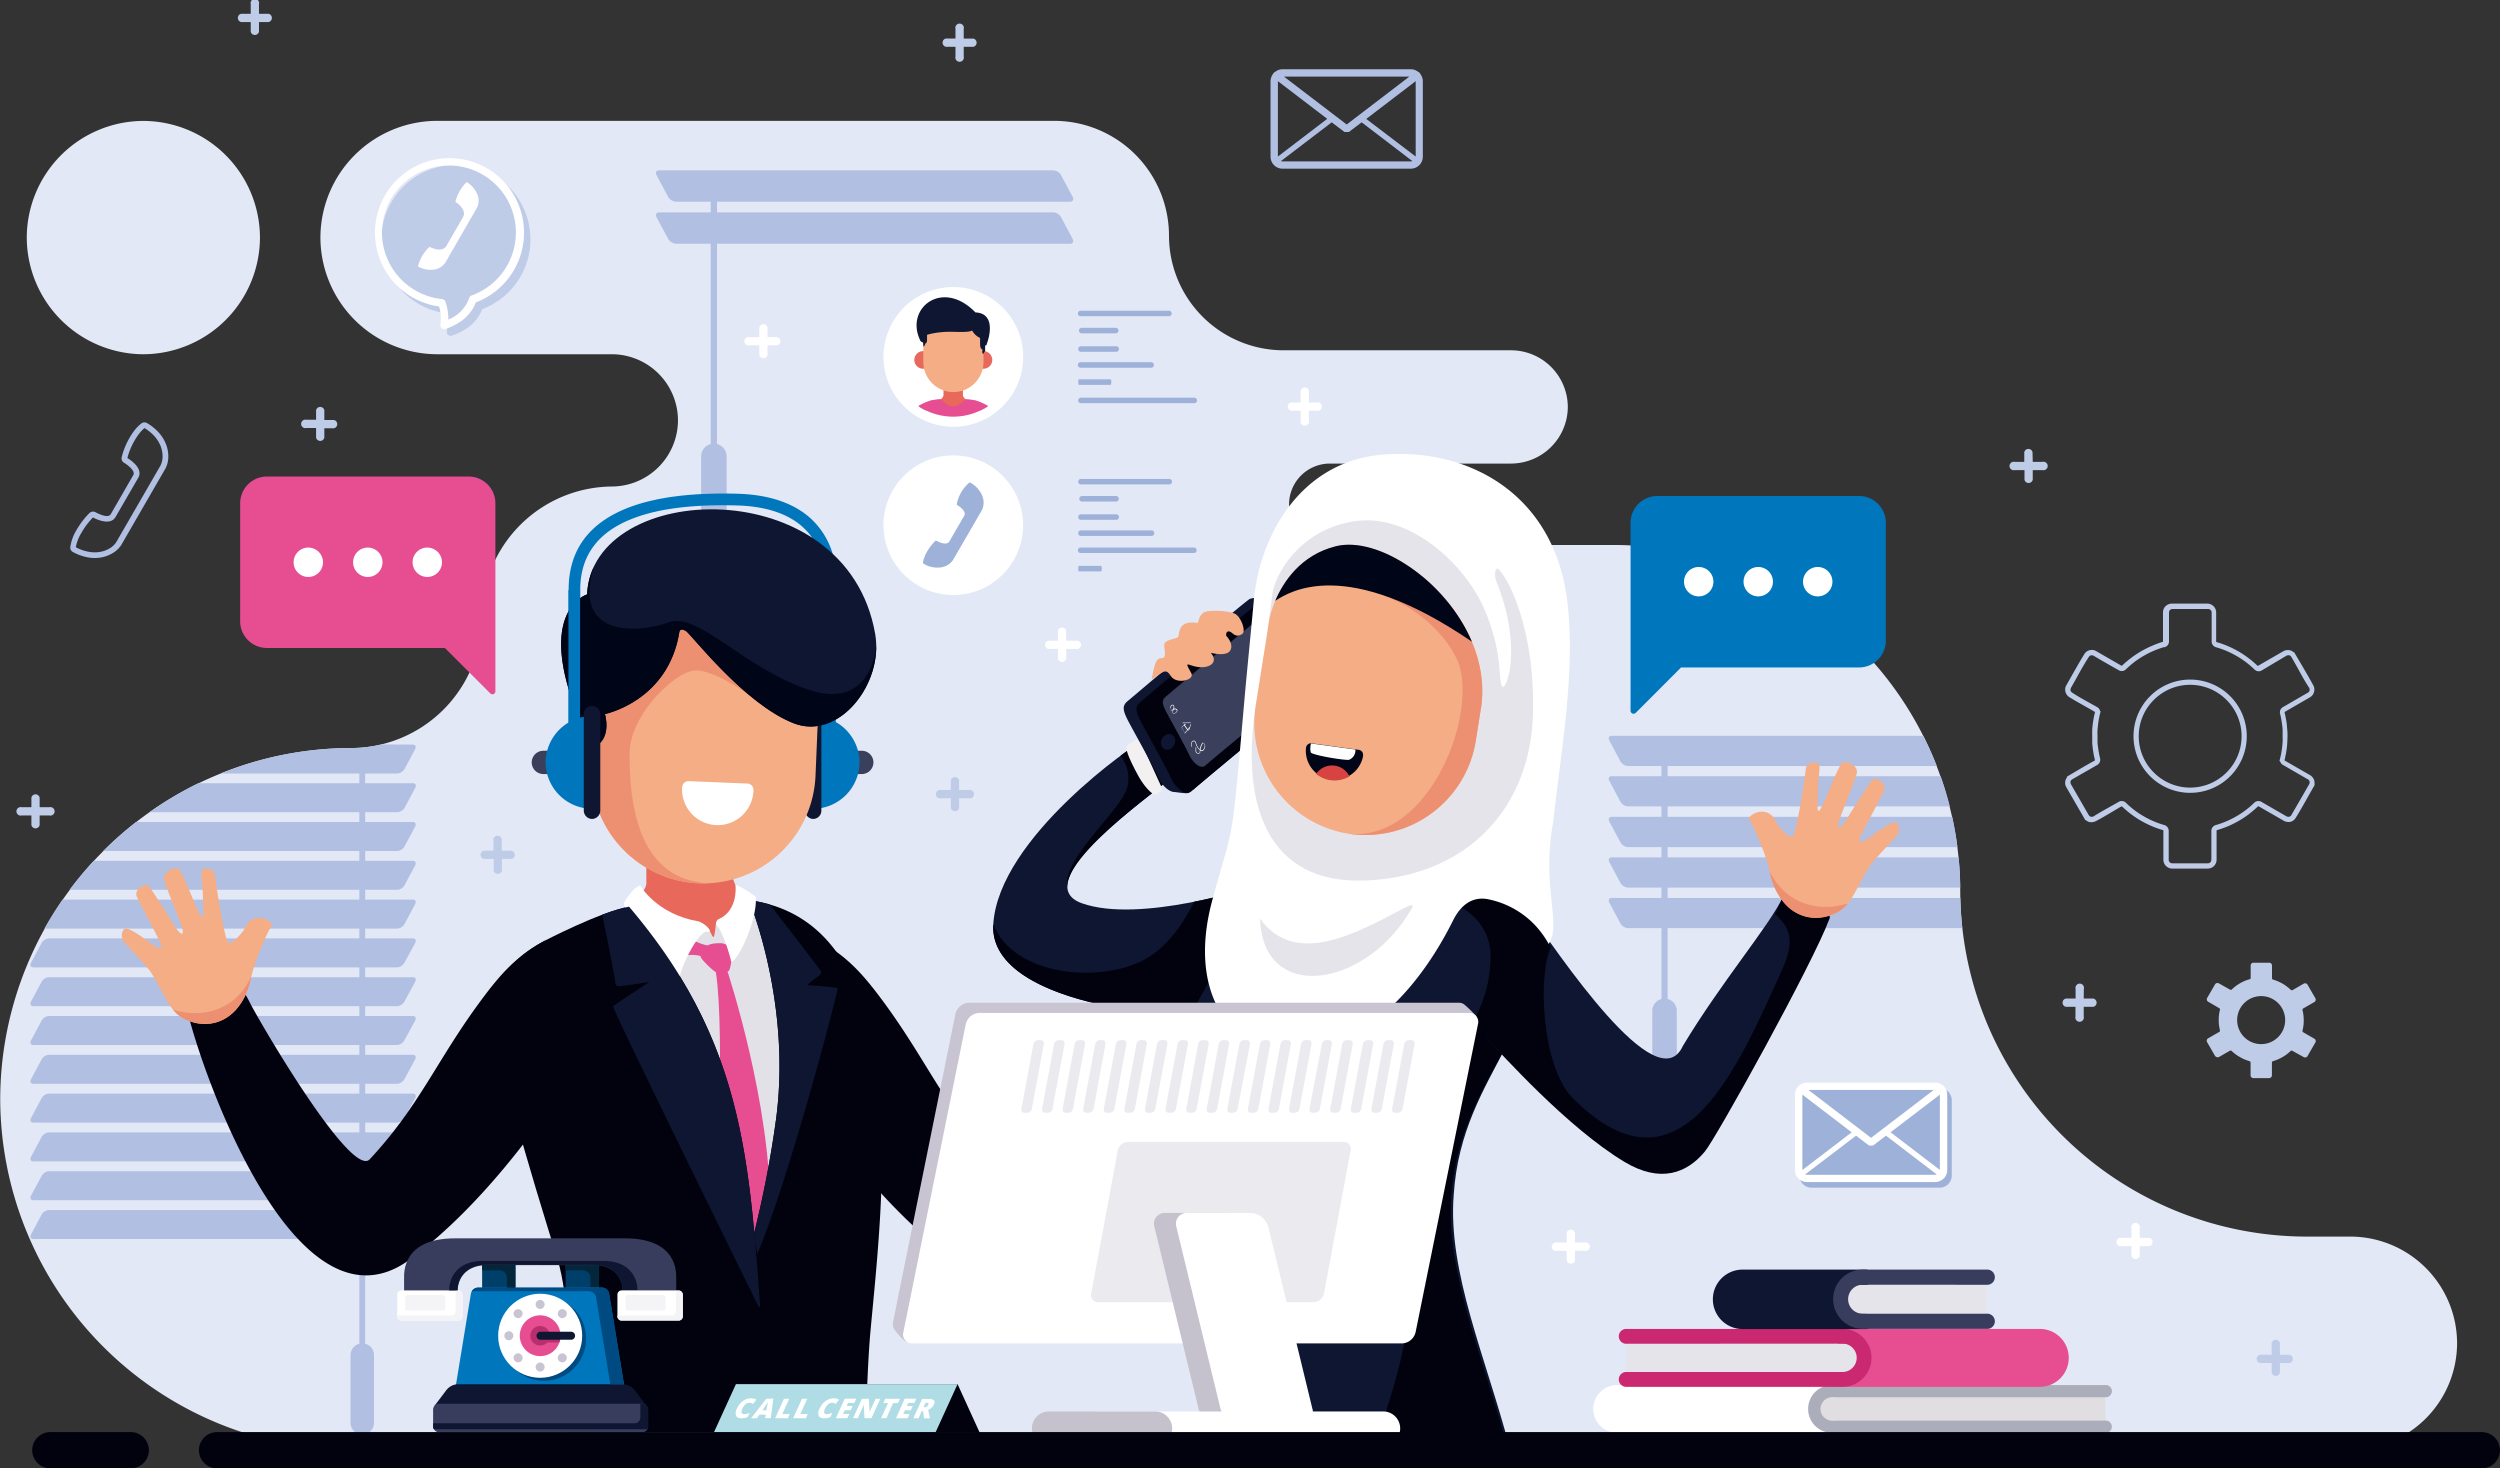 <svg id="OBJECTS" xmlns="http://www.w3.org/2000/svg" viewBox="0 0 588.37 345.59">
  <rect x="0" y="0" width="588.37" height="345.59" fill="#333333" stroke="none"/>
  <g>
    <path d="M188.82,378.42H574a25.16,25.16,0,0,0,25.09-25.09h0A25.16,25.16,0,0,0,574,328.24H563.54a81.63,81.63,0,0,1-81.38-81.39,81.62,81.62,0,0,0-81.38-81.38h-67a9.61,9.61,0,0,1-9.58-9.58h0a9.61,9.61,0,0,1,9.58-9.58h42.62A13.39,13.39,0,0,0,389.8,133h0a13.39,13.39,0,0,0-13.36-13.35h-53.5a27,27,0,0,1-27-27,27.05,27.05,0,0,0-27-27H123.68A27.53,27.53,0,0,0,96.23,93.12h0a27.54,27.54,0,0,0,27.45,27.46h41.2a15.6,15.6,0,0,1,15.5,15.56h0a15.62,15.62,0,0,1-15.5,15.57H165a30.87,30.87,0,0,0-30.78,30.78,30.86,30.86,0,0,1-30.78,30.77,82.82,82.82,0,0,0-82.57,82.58h0a82.82,82.82,0,0,0,82.57,82.58ZM54.57,120.58A27.54,27.54,0,0,1,27.12,93.12h0A27.53,27.53,0,0,1,54.57,65.67h0A27.53,27.53,0,0,1,82,93.12h0a27.54,27.54,0,0,1-27.45,27.46Z" transform="translate(-20.82 -37.21)" style="fill: #e2e8f5;fill-rule: evenodd"/>
    <g>
      <path d="M476.65,217.5q-1.42-3.65-3.18-7.12H400.12c-.63,0-.87.52-.53,1.15l2.58,4.83a2.23,2.23,0,0,0,1.75,1.14Z" transform="translate(-20.82 -37.21)" style="fill: #b1c0e2;fill-rule: evenodd"/>
      <path d="M479.7,227q-.92-3.63-2.15-7.12H400.12c-.63,0-.87.51-.53,1.14l2.58,4.84a2.23,2.23,0,0,0,1.75,1.14Z" transform="translate(-20.82 -37.21)" style="fill: #b1c0e2;fill-rule: evenodd"/>
      <path d="M481.51,236.58c-.31-2.41-.73-4.79-1.24-7.13H400.12c-.63,0-.87.52-.53,1.15l2.58,4.83a2.24,2.24,0,0,0,1.75,1.15Z" transform="translate(-20.82 -37.21)" style="fill: #b1c0e2;fill-rule: evenodd"/>
      <path d="M482.15,246.11c0-2.4-.15-4.77-.37-7.12H400.12c-.63,0-.87.52-.53,1.14l2.58,4.84a2.23,2.23,0,0,0,1.75,1.14Z" transform="translate(-20.82 -37.21)" style="fill: #b1c0e2;fill-rule: evenodd"/>
      <path d="M482.64,255.65c-.25-2.35-.41-4.72-.46-7.12H400.12c-.63,0-.87.51-.53,1.14l2.58,4.83a2.24,2.24,0,0,0,1.75,1.15Z" transform="translate(-20.82 -37.21)" style="fill: #b1c0e2;fill-rule: evenodd"/>
      <path d="M413.29,213a.73.73,0,0,0-1.45,0v62.3a.73.73,0,0,0,1.45,0Z" transform="translate(-20.82 -37.21)" style="fill: #b1c0e2;fill-rule: evenodd"/>
      <path d="M409.68,291.94a2.89,2.89,0,0,0,5.77,0V275.29a2.89,2.89,0,1,0-5.77,0Z" transform="translate(-20.82 -37.21)" style="fill: #b1c0e2;fill-rule: evenodd"/>
    </g>
    <g>
      <path d="M268.75,77.3H175.92c-.66,0-.9.53-.56,1.19l2.68,5a2.32,2.32,0,0,0,1.82,1.19h92.83c.65,0,.9-.54.55-1.19l-2.67-5A2.32,2.32,0,0,0,268.75,77.3Z" transform="translate(-20.82 -37.21)" style="fill: #b1c0e2;fill-rule: evenodd"/>
      <path d="M268.75,87.19H175.92c-.66,0-.9.53-.56,1.19l2.68,5a2.32,2.32,0,0,0,1.82,1.19h92.83c.65,0,.9-.54.55-1.19l-2.67-5A2.32,2.32,0,0,0,268.75,87.19Z" transform="translate(-20.82 -37.21)" style="fill: #b1c0e2;fill-rule: evenodd"/>
      <path d="M189.57,80a.76.76,0,0,0-.75-.75.75.75,0,0,0-.74.75v64.62a.74.74,0,0,0,.74.74.75.75,0,0,0,.75-.74Z" transform="translate(-20.82 -37.21)" style="fill: #b1c0e2;fill-rule: evenodd"/>
      <path d="M185.83,161.89a3,3,0,0,0,6,0V144.62a3,3,0,0,0-6,0Z" transform="translate(-20.82 -37.21)" style="fill: #b1c0e2;fill-rule: evenodd"/>
    </g>
    <g>
      <path d="M110.6,212.41a30.67,30.67,0,0,1-7.21.85,81.77,81.77,0,0,0-30.7,6h41.67a2.16,2.16,0,0,0,1.68-1.09l2.47-4.63c.32-.6.09-1.09-.52-1.09Z" transform="translate(-20.82 -37.21)" style="fill: #b1c0e2;fill-rule: evenodd"/>
      <path d="M67.48,221.54A82.12,82.12,0,0,0,56,228.36h58.4a2.17,2.17,0,0,0,1.68-1.1l2.47-4.63c.32-.6.09-1.09-.52-1.09Z" transform="translate(-20.82 -37.21)" style="fill: #b1c0e2;fill-rule: evenodd"/>
      <path d="M52.84,230.67a82.11,82.11,0,0,0-7.73,6.82h69.25a2.17,2.17,0,0,0,1.68-1.1l2.47-4.63c.32-.6.09-1.09-.52-1.09Z" transform="translate(-20.82 -37.21)" style="fill: #b1c0e2;fill-rule: evenodd"/>
      <path d="M42.89,239.8a80.6,80.6,0,0,0-5.69,6.82h77.16a2.15,2.15,0,0,0,1.68-1.1l2.47-4.62c.32-.61.09-1.1-.52-1.1Z" transform="translate(-20.82 -37.21)" style="fill: #b1c0e2;fill-rule: evenodd"/>
      <path d="M35.54,248.93c-1.53,2.2-2.95,4.48-4.26,6.82h83.08a2.15,2.15,0,0,0,1.68-1.1l2.47-4.62c.32-.6.09-1.1-.52-1.1Z" transform="translate(-20.82 -37.21)" style="fill: #b1c0e2;fill-rule: evenodd"/>
      <path d="M105.39,215.82c0-.89.31-1.61.69-1.61s.69.72.69,1.61V354.53c0,.89-.31,1.6-.69,1.6s-.69-.71-.69-1.6Z" transform="translate(-20.82 -37.21)" style="fill: #b1c0e2;fill-rule: evenodd"/>
      <path d="M108.84,372.08a2.76,2.76,0,0,1-5.52,0V356.13a2.76,2.76,0,0,1,5.52,0Z" transform="translate(-20.82 -37.21)" style="fill: #b1c0e2;fill-rule: evenodd"/>
      <path d="M32.28,258.06H118c.61,0,.84.5.52,1.1L116,263.79a2.16,2.16,0,0,1-1.68,1.09H28.64c-.6,0-.83-.49-.51-1.09l2.47-4.63A2.17,2.17,0,0,1,32.28,258.06Z" transform="translate(-20.82 -37.21)" style="fill: #b1c0e2;fill-rule: evenodd"/>
      <path d="M32.28,267.19H118c.61,0,.84.5.52,1.1L116,272.92a2.16,2.16,0,0,1-1.68,1.09H28.64c-.6,0-.83-.49-.51-1.09l2.47-4.63A2.17,2.17,0,0,1,32.28,267.19Z" transform="translate(-20.82 -37.21)" style="fill: #b1c0e2;fill-rule: evenodd"/>
      <path d="M32.28,276.33H118c.61,0,.84.49.52,1.09L116,282.05a2.17,2.17,0,0,1-1.68,1.1H28.64c-.6,0-.83-.5-.51-1.1l2.47-4.63A2.16,2.16,0,0,1,32.28,276.33Z" transform="translate(-20.82 -37.21)" style="fill: #b1c0e2;fill-rule: evenodd"/>
      <path d="M32.28,285.46H118c.61,0,.84.49.52,1.09L116,291.18a2.17,2.17,0,0,1-1.68,1.1H28.64c-.6,0-.83-.5-.51-1.1l2.47-4.63A2.16,2.16,0,0,1,32.28,285.46Z" transform="translate(-20.82 -37.21)" style="fill: #b1c0e2;fill-rule: evenodd"/>
      <path d="M32.28,294.59H118c.61,0,.84.49.52,1.1L116,300.31a2.15,2.15,0,0,1-1.68,1.1H28.64c-.6,0-.83-.49-.51-1.1l2.47-4.62A2.15,2.15,0,0,1,32.28,294.59Z" transform="translate(-20.82 -37.21)" style="fill: #b1c0e2;fill-rule: evenodd"/>
      <path d="M32.28,303.72H118c.61,0,.84.5.52,1.1L116,309.45a2.16,2.16,0,0,1-1.68,1.09H28.64c-.6,0-.83-.49-.51-1.09l2.47-4.63A2.17,2.17,0,0,1,32.28,303.72Z" transform="translate(-20.82 -37.21)" style="fill: #b1c0e2;fill-rule: evenodd"/>
      <path d="M32.28,312.85H118c.61,0,.84.5.52,1.1L116,318.58a2.16,2.16,0,0,1-1.68,1.09H28.64c-.6,0-.83-.49-.51-1.09L30.6,314A2.17,2.17,0,0,1,32.28,312.85Z" transform="translate(-20.82 -37.21)" style="fill: #b1c0e2;fill-rule: evenodd"/>
      <path d="M32.28,322H118c.61,0,.84.49.52,1.09L116,327.71a2.16,2.16,0,0,1-1.68,1.09H28.64c-.6,0-.83-.49-.51-1.09l2.47-4.63A2.16,2.16,0,0,1,32.28,322Z" transform="translate(-20.82 -37.21)" style="fill: #b1c0e2;fill-rule: evenodd"/>
    </g>
    <path d="M134.36,109.88a9.75,9.75,0,0,1-4.17,4.92,12.82,12.82,0,0,1-3.08,1.41.91.91,0,0,1-1.12-.62,1,1,0,0,1,0-.34,12.49,12.49,0,0,0,0-2.8,9.9,9.9,0,0,0-.32-1.53,17.54,17.54,0,1,1,8.75-1Z" transform="translate(-20.82 -37.21)" style="fill: #bfcce8;fill-rule: evenodd"/>
    <path d="M447.17,293.32h30.15a2.85,2.85,0,0,1,1.8.65.8.8,0,0,1,.35.28.71.71,0,0,1,.13.22,2.89,2.89,0,0,1,.56,1.7v17.72a2.87,2.87,0,0,1-.83,2h0a2.84,2.84,0,0,1-2,.84H447.17a2.85,2.85,0,0,1-2.85-2.85V296.17a2.78,2.78,0,0,1,.57-1.7.59.59,0,0,1,.12-.22.8.8,0,0,1,.35-.28A2.86,2.86,0,0,1,447.17,293.32Z" transform="translate(-20.82 -37.21)" style="fill: #9eb1d9;fill-rule: evenodd"/>
    <g>
      <path d="M213.43,258.57c6.79,3.66,10.56,8,15.19,14.25,10.3,13.95,14.32,24.63,26,37.22,4.33,4.64,25.62-31.82,28.09-36.62.48-.94,2.55-5.45,4.32-4,.82.67,3.69,3.58,5.52,4.51s4.07.45,4.5,3.17c-4.84,18-26.35,75.4-51.9,56.5-18.12-13.4-31.63-34-33.94-37-8.39-10.85-2.93-21.72-6.68-29.44v0l-.25-.52-.08-.18-.15-.33h0l-.14-.31-.08-.19-.06-.12h0a18.37,18.37,0,0,1-1.68-5l3.53,3.92Z" transform="translate(-20.82 -37.21)" style="fill: #01020e;fill-rule: evenodd"/>
      <path d="M141.45,272.92l11.88-15,2.62-2.25,26.38-9.92,12.21,1.9h0s12.18,5.93,13.21,5.88a1.56,1.56,0,0,0,.51-.2l7.2,20.72s4.38,30,5,32.05,1.15,30.83-1.12,35-.35,10.54-9.09,13.23-27.42,7.89-40-5.37-15.16-20.62-18.3-25.11S141.45,272.92,141.45,272.92Z" transform="translate(-20.82 -37.21)" style="fill: #e2e1e7;fill-rule: evenodd"/>
      <path d="M191.3,264.58l.74,1.27s10.45,31.64,10,57-13.22,3.69-13,1.52,2.48-43.44.27-58.33C189.33,266,189.49,264,191.3,264.58Z" transform="translate(-20.82 -37.21)" style="fill: #e74d91;fill-rule: evenodd"/>
      <path d="M197.09,249.06s10.14,24.21,6.32,51.94a248.19,248.19,0,0,1-11.89,49l-2,24.31h35.05c.24-9.81.6-18.07,1.1-23.66C228.48,319.85,237,254.43,197.09,249.06Z" transform="translate(-20.82 -37.21)" style="fill: #01020e;fill-rule: evenodd"/>
      <path d="M197.09,249.06s10.14,24.21,6.32,51.94a254.84,254.84,0,0,1-5.26,27h0l.91,4.28c7.54-17.7,19.19-62.42,18.91-62.56s-7.18-.68-7.18-.68c1.64-1.61,3.68-2.43,3.25-3.21S203.91,252.57,202,250.08A34.07,34.07,0,0,0,197.09,249.06Z" transform="translate(-20.82 -37.21)" style="fill: #0e1632;fill-rule: evenodd"/>
      <path d="M201.87,374.27c-.35-6.41-.68-11-.86-13.14-3.92-44.94-2-75-32.15-110.55-7.06,1.35-19.78,8-19.78,8-5.6,2.92-10.94,7.61-11.87,14.09-1.31,9.19,8.68,41,14.84,61,2.64,8.59,3,23.31,2.11,40.65Z" transform="translate(-20.82 -37.21)" style="fill: #01020e;fill-rule: evenodd"/>
      <path d="M172.64,220.82l.3,7.21v17c0,1.08-1,2.64-2.79,4,2.66,2.89,9.21,9.58,13.32,10.22,5.25.81,11.32-1.52,12.83-2.82,1.06-.91,1.17-5.61,1.79-8.25-.49-.13.07,0-.43-.15a7.68,7.68,0,0,1-3.28-1.89c-2.47-2.69-2.35-14.68.11-17.82S172.64,220.82,172.64,220.82Z" transform="translate(-20.82 -37.21)" style="fill: #e8685b;fill-rule: evenodd"/>
      <path d="M192.33,255.94l-3-1.6s-.25,3.28-.6,3.39-.82-2.06-2.11-2.85-4.72,3.91-4.72,3.91,1.28,3.65,3.12,3.92,7.39.89,7.46-.77S192.33,255.94,192.33,255.94Z" transform="translate(-20.82 -37.21)" style="fill: #e2e1e7;fill-rule: evenodd"/>
      <path d="M188.51,259.9a11.58,11.58,0,0,1-4.82-1.6,3,3,0,0,0-3.82.35l2.11,2.4.16,1s3.15-.56,5.15.9S188.51,259.9,188.51,259.9Z" transform="translate(-20.82 -37.21)" style="fill: #e74d91;fill-rule: evenodd"/>
      <path d="M171.49,245.59s3.74,6.72,13.65,8.45c1.36.28,3.92,2.77,2.11,2.44s-5.85,7.42-6.39,10.34-12.46-12.29-13.22-17.06C167.64,249.76,169.6,246.13,171.49,245.59Z" transform="translate(-20.82 -37.21)" style="fill: #fff;fill-rule: evenodd"/>
      <path d="M192.66,260.08a4.31,4.31,0,0,0-2.06-.89c-.92,0-2.6,0-3.3.62a6.48,6.48,0,0,0-1.6,2.52c-.06.46,2.76,3.25,3.63,3.69s1.78-.27,2.71-.17S193.23,261.05,192.66,260.08Z" transform="translate(-20.82 -37.21)" style="fill: #e74d91;fill-rule: evenodd"/>
      <path d="M193.9,245.45s.79,5.93-3.9,8.05a1.07,1.07,0,0,0-.24,1.82c1.05,1.18,2.6,5.81,3.07,7.89s6.27-8.46,5.87-14.93C198.7,248.28,195.48,245.87,193.9,245.45Z" transform="translate(-20.82 -37.21)" style="fill: #fff;fill-rule: evenodd"/>
      <path d="M149.08,258.57c-6.79,3.66-10.56,8-15.18,14.25-10.31,13.95-14.33,24.63-26.06,37.22-4.33,4.64-25.62-31.82-28.09-36.62-.48-.94-2.55-5.45-4.31-4-.83.67-3.7,3.58-5.53,4.51s-4.07.45-4.5,3.17c4.84,18,26.35,75.4,51.9,56.5,18.12-13.4,31.63-34,33.94-37,8.39-10.85,2.93-21.72,6.68-29.44v0l.24-.52.09-.18.16-.33h0l.14-.31.08-.19.06-.12h0a18,18,0,0,0,1.67-5l-3.52,3.92Z" transform="translate(-20.82 -37.21)" style="fill: #01020e;fill-rule: evenodd"/>
      <path d="M214.79,209.82a1.37,1.37,0,1,0,2.73,0v-37A18.27,18.27,0,0,0,211,158.69c-3.56-2.94-8.88-5.07-16.66-5.28-9.06-.25-18.82.45-26.37,3.57-7.85,3.26-13.32,9.05-13.32,19v31.46a1.37,1.37,0,0,0,2.73,0V176c0-8.58,4.78-13.62,11.63-16.46,7.15-3,16.53-3.61,25.26-3.37,7.1.19,11.87,2.07,15,4.66a15.57,15.57,0,0,1,5.55,12Z" transform="translate(-20.82 -37.21)" style="fill: #0076bd;fill-rule: evenodd"/>
      <path d="M223.64,213.9h-1.1a2.74,2.74,0,0,0-2.74,2.74h0a2.74,2.74,0,0,0,2.74,2.74h1.1a2.74,2.74,0,0,0,2.74-2.74h0A2.74,2.74,0,0,0,223.64,213.9Z" transform="translate(-20.82 -37.21)" style="fill: #3a405c;fill-rule: evenodd"/>
      <path d="M212.19,227.56a11,11,0,0,0,10.92-10.92h0a11,11,0,0,0-10.92-10.92Z" transform="translate(-20.82 -37.21)" style="fill: #0076bd;fill-rule: evenodd"/>
      <rect x="189.42" y="166.13" width="3.89" height="26.61" rx="1.95" style="fill: #0e1632"/>
      <path d="M188.45,168.35h0A26.48,26.48,0,0,0,161,193.64l-1,24a26.46,26.46,0,0,0,25.29,27.46h0a26.46,26.46,0,0,0,27.46-25.29l1-24A26.48,26.48,0,0,0,188.45,168.35Z" transform="translate(-20.82 -37.21)" style="fill: #f4ad85;fill-rule: evenodd"/>
      <path d="M184.73,168.46A26.5,26.5,0,0,0,161,193.64l-1,24a26.46,26.46,0,0,0,25.29,27.46h0a26.84,26.84,0,0,0,3,0C169.72,244.82,169,223.5,169,214.51s10.71-19.28,15.36-19.5,12.69,5.75,12.69,5.75,9.3-11.82,9.16-11C204.2,187.76,193.59,175.77,184.73,168.46Z" transform="translate(-20.82 -37.21)" style="fill: #ed9072;fill-rule: evenodd"/>
      <path d="M181.36,222.44a8.4,8.4,0,1,0,16.78.69h0a1.46,1.46,0,0,0-1.39-1.51l-13.85-.57a1.46,1.46,0,0,0-1.51,1.39Z" transform="translate(-20.82 -37.21)" style="fill: #fff;fill-rule: evenodd"/>
      <path d="M159,177.1s-12.39,3.69-1.9,29.14c2.57.11,3.3,2.08,3.23,3.73l-.13,3.29c4-1.61,3.53-5.9,3-8,0,0,14.87-3,17.5-19.28,0,0,.11-1.18,1.59-.23,1.26.82,13.79,17.22,25.38,21.7,10.59,4.09,21.13-9.36,19.13-21C220.09,147.67,160.09,150.2,159,177.1Z" transform="translate(-20.82 -37.21)" style="fill: #0e1632;fill-rule: evenodd"/>
      <path d="M159,177.1s-12.39,3.69-1.9,29.14c2.57.11,3.3,2.08,3.23,3.73l-.13,3.29c4-1.61,3.53-5.9,3-8,0,0,14.87-3,17.5-19.28,0,0,.11-1.18,1.59-.23,1.26.82,13.79,17.22,25.38,21.7,9.82,3.79,19.6-7.5,19.37-18.41,0,.64-1.09,15.48-16,10.47-15.24-5.13-26-18.4-32.92-15.83s-22.74,3.75-17.53-13.13A16.79,16.79,0,0,0,159,177.1Z" transform="translate(-20.82 -37.21)" style="fill: #010518;fill-rule: evenodd"/>
      <path d="M154.61,176.08v31.34a1.37,1.37,0,0,0,2.73,0V176.08Z" transform="translate(-20.82 -37.21)" style="fill: #0076bd;fill-rule: evenodd"/>
      <path d="M148.7,213.9h1.1a2.74,2.74,0,0,1,2.74,2.74h0a2.74,2.74,0,0,1-2.74,2.74h-1.1a2.74,2.74,0,0,1-2.74-2.74h0A2.74,2.74,0,0,1,148.7,213.9Z" transform="translate(-20.82 -37.21)" style="fill: #3a405c;fill-rule: evenodd"/>
      <path d="M160.15,227.56a11,11,0,0,1-10.92-10.92h0a11,11,0,0,1,10.92-10.92Z" transform="translate(-20.82 -37.21)" style="fill: #0076bd;fill-rule: evenodd"/>
      <path d="M160.15,203.34h0a2,2,0,0,1,1.95,1.94V228a2,2,0,0,1-1.95,1.95h0a2,2,0,0,1-1.94-1.95V205.28A1.94,1.94,0,0,1,160.15,203.34Z" transform="translate(-20.82 -37.21)" style="fill: #0e1632;fill-rule: evenodd"/>
      <path d="M199.72,344.59c-2.65-36.18-4.52-63-30.86-94a40.94,40.94,0,0,0-6.3,1.9c.68,3.28,2.93,14.33,3.12,16.33a1,1,0,0,0,.66.48c.5.12,7.33-1,7.33-1s-8.19,5.39-8.57,5.73,34.31,70.82,34.31,70.82Z" transform="translate(-20.82 -37.21)" style="fill: #0e1632;fill-rule: evenodd"/>
      <g>
        <path d="M79.89,267.43c.67-3.51,4-11.32,4.78-12.15,1-1.09-4.5-4.43-6.47.84,0,0-2.6,3.5-3.61,2.92s-3-14.12-3.14-15.81-2.48-1.82-3-1.34,0,2.65.1,5.76.25,5.06,0,5.36c-.75.88-4.48-10.6-5.8-11.34-.84-.47-3.48.66-3.34,2.24s4.27,10.93,4.42,12.3-.66.62-1.27-.13-6.17-10-6.94-10.51-3.2.94-2.64,2.54,5.85,10.94,5.81,11.72-.58.7-2.31-.53-5.16-3.76-6.15-3.52c-.64,0-1.49,1.93,0,3.51s5.2,5.61,5.67,6.28c2.48,3.52,3.74,7.39,6.05,9.86a8.11,8.11,0,0,0,3.15,2C72.76,280.28,78.51,274.68,79.89,267.43Z" transform="translate(-20.82 -37.21)" style="fill: #f4ad85;fill-rule: evenodd"/>
        <path d="M61.57,274.83a7.45,7.45,0,0,0,.52.6,7.89,7.89,0,0,0,2.85,1.92l.3.12A9.8,9.8,0,0,0,77,274a15.7,15.7,0,0,0,2.86-6.61c0-.08,0-.17,0-.25C76.66,274.38,69.05,277.17,61.57,274.83Z" transform="translate(-20.82 -37.21)" style="fill: #ed9072;fill-rule: evenodd"/>
      </g>
    </g>
    <g>
      <g>
        <path d="M289.6,214.94a7.54,7.54,0,0,0,4.69-5.19c.95-4,9.21-1.93,9.49-.76s1.2,2.76,1,4.86.84,2.75.84,2.75c-5.77,3.47-6.54.12-12.82,5C290.72,223.24,290,217.5,289.6,214.94Z" transform="translate(-20.82 -37.21)" style="fill: #e68392;fill-rule: evenodd"/>
        <path d="M320,252.13l-4.29-6.23s-26.61,8.74-40.25,3.9,17.47-26.13,19.67-28.54-2-3.78-3.07-5.59-1.37-4.13-2.66-3.84-33.56,22.49-34.81,42.88,50.23,23.24,55.27,20.56S320,252.13,320,252.13Z" transform="translate(-20.82 -37.21)" style="fill: #0e1632;fill-rule: evenodd"/>
        <path d="M320,252.13l-4.29-6.23a130.9,130.9,0,0,1-13.86,3.54c-2.58,5.26-6.85,11.65-13.19,14.34-11.64,5-29.83,2.11-34.07-9.07-1.26,20.39,50.23,23.24,55.27,20.56S320,252.13,320,252.13ZM272,246h0c-1.11-6.86,12.54-17.87,14.14-23.51a8.73,8.73,0,0,0-1.6-7.4,35.62,35.62,0,0,1,4.84-3.23c1.29-.29,1.55,2,2.66,3.84s5.26,3.18,3.07,5.59C293.33,223.25,271.77,238.13,272,246Z" transform="translate(-20.82 -37.21)" style="fill: #01020e;fill-rule: evenodd"/>
        <path d="M288.89,210.86a27.55,27.55,0,0,0-2.83,1.89c-.64.6,1,4,2.59,6.93s3.36,4.4,3.86,4.55,1.95-1.16,1.95-1.16Z" transform="translate(-20.82 -37.21)" style="fill: #f2f0f0;fill-rule: evenodd"/>
        <g>
          <path d="M315,178.14c-.93.37-27.14,22.73-28.71,24s-1.25,2.38.6,5.79,5.69,10.29,6.59,12.35c.7,1.59,2.35,3.29,3.7,3.33.39,0,3.07.48,3.38.18,1.39-1.34,25-23.26,25.41-23.85s1.5-2.27-.55-5.6c-1.94-3.17-2.71-5.08-7.53-14.07-.26-.48,1.63-1.71,1.08-2A6.71,6.71,0,0,0,315,178.14Z" transform="translate(-20.82 -37.21)" style="fill: #0e1632;fill-rule: evenodd"/>
          <path d="M318,178.34c-.92.37-27.13,22.73-28.7,24s-1.25,2.38.6,5.79,5.69,10.29,6.59,12.35,3.37,4.26,4.76,2.93,27.3-22.68,27.73-23.27,1.49-2.27-.55-5.6-2.71-5.08-7.53-14.07C320.34,179.38,319.4,177.79,318,178.34Z" transform="translate(-20.82 -37.21)" style="fill: #01020e;fill-rule: evenodd"/>
          <path d="M301.53,223.14c3.08-2.71,27-22.46,27.46-23s1.49-2.27-.55-5.6-2.71-5.08-7.53-14.07a9,9,0,0,0-.85-1.34c-4.86,3.83-26.34,22.14-27.76,23.27s-1.25,2.39.6,5.79,5.69,10.3,6.59,12.35A7.06,7.06,0,0,0,301.53,223.14Z" transform="translate(-20.82 -37.21)" style="fill: #01020e;fill-rule: evenodd"/>
          <path d="M297.2,210.71a1.47,1.47,0,0,0-2.26-.39,2.11,2.11,0,0,0-.68,2.58,1.47,1.47,0,0,0,2.26.4A2.14,2.14,0,0,0,297.2,210.71Z" transform="translate(-20.82 -37.21)" style="fill: #0e1632;fill-rule: evenodd"/>
          <path d="M324.62,194.1c-.06-.07-2.14-4.06-2.23-4.22s-.05-.23.14-.39.59-.46.69-.57.32-.14.39,0,2.16,4.06,2.18,4.13a.31.31,0,0,1-.14.37c-.19.14-.28.23-.79.65C324.8,194.14,324.71,194.21,324.62,194.1Z" transform="translate(-20.82 -37.21)" style="fill: #0e1632;fill-rule: evenodd"/>
          <path d="M321.84,188.85c-.06-.07-.53-1-.62-1.17s0-.23.15-.38.59-.47.69-.57.31-.15.39,0,.54,1,.56,1.08a.31.31,0,0,1-.14.37,9.5,9.5,0,0,0-.79.65C322,188.89,321.93,189,321.84,188.85Z" transform="translate(-20.82 -37.21)" style="fill: #0e1632;fill-rule: evenodd"/>
          <path d="M316.11,183.71c-.71.29-19.63,16.41-20.84,17.38s-1,1.84.46,4.47,4.39,8,5.09,9.54,2.61,3.3,3.68,2.27,19.76-16.37,20.09-16.83,1.16-1.75-.42-4.33-2.1-3.92-5.82-10.87C317.91,184.52,317.18,183.29,316.11,183.71Z" transform="translate(-20.82 -37.21)" style="fill: #3a405c;fill-rule: evenodd"/>
          <path d="M296.44,203.88a.07.07,0,0,1-.05.08.08.08,0,0,1-.08-.05.71.71,0,0,1,.16-.72.51.51,0,0,1,.32-.12.38.38,0,0,1,.3.17.93.93,0,0,1,0,.79.53.53,0,0,1,.57,0,.4.4,0,0,1,.2.61,1.15,1.15,0,0,1-.41.41.62.62,0,0,1-.5.08c-.18-.07-.26-.31-.11-.8a.78.78,0,0,1-.45.07.06.06,0,0,1-.05-.07s0-.06.07-.06a.81.81,0,0,0,.5-.12l0-.06c.16-.38.15-.62.06-.75a.22.22,0,0,0-.18-.12.35.35,0,0,0-.23.09.57.57,0,0,0-.12.59Zm4.94,9a.06.06,0,0,1,0,.08.06.06,0,0,1-.09,0,1.12,1.12,0,0,1,0-1.16.68.68,0,0,1,.24-.21.56.56,0,0,1,.27-.08h0a.45.45,0,0,1,.42.32l.12.31a3.35,3.35,0,0,0,.84,1.48,2.25,2.25,0,0,1,.08-.48h0a2.7,2.7,0,0,1,.22-.52c.05-.12.13-.28.23-.49h0a.21.21,0,0,1,.08-.1.18.18,0,0,1,.19,0,.44.44,0,0,1,.17.1.88.88,0,0,1,.24.33,1.21,1.21,0,0,1,.07.33h0a1.54,1.54,0,0,1-.23.77,1.14,1.14,0,0,1-.38.42h-.05a1.19,1.19,0,0,1-.51-.11l0,.43c0,.12-.16.23-.36.27a.58.58,0,0,1-.23,0,.63.63,0,0,1-.23-.08c-.19-.11-.31-.34-.27-.76,0-.11,0-.2,0-.3s0-.19,0-.29,0-.07.08-.06a.06.06,0,0,1,.05.07c0,.1,0,.2,0,.29s0,.2,0,.31c0,.35.06.54.21.63a.48.48,0,0,0,.18.06.62.62,0,0,0,.19,0c.13,0,.25-.09.25-.15l.05-.5a3.19,3.19,0,0,1-1-1.58c0-.11-.07-.21-.11-.31a.34.34,0,0,0-.31-.24.42.42,0,0,0-.21.06.54.54,0,0,0-.19.18,1,1,0,0,0,0,1Zm1.95.79a1,1,0,0,0,.49.13h0a1,1,0,0,0,.32-.37,1.51,1.51,0,0,0,.21-.7h0a.94.94,0,0,0-.06-.28.83.83,0,0,0-.21-.28.28.28,0,0,0-.12-.08.08.08,0,0,0-.07,0,.09.09,0,0,0,0,.06h0c-.1.2-.17.36-.24.49a3.23,3.23,0,0,0-.21.5h0a3.45,3.45,0,0,0-.07.52Zm.07-.52-.08,0a.06.06,0,0,0,.08,0Zm-3.62-5.53a.07.07,0,0,1,.09,0,.08.08,0,0,1,0,.09h0l-.2.13c.13.21.36.53.56.8l.13.18.24-.29,0-.05c.05-.07.07-.09.16-.07a7.18,7.18,0,0,0,.25-.74l.13,0c-.07.23-.17.53-.27.8h0l0,.09c-.12.3-.24.54-.31.56h-.05l0,0a.69.69,0,0,1-.11-.12c-.23.29-.51.64-.64.77a.06.06,0,0,1-.05.06.08.08,0,0,1-.08-.06,3.62,3.62,0,0,0-.55-1l-.15-.23c-.07-.13.12-.35.36-.55l.24-.18-.07-.11a.06.06,0,0,1,0-.08.06.06,0,0,1,.08,0,.28.28,0,0,0,.05.08l.21-.13Zm-.26.33-.23.17c-.19.16-.36.33-.32.38l.14.23a4.68,4.68,0,0,1,.55,1c.1-.13.35-.47.58-.75l-.16-.21c-.19-.26-.42-.59-.56-.8Zm1.17.65,0,0-.26.32.08.1a2.7,2.7,0,0,0,.21-.46Zm-1.49-1.2a.06.06,0,0,1-.05-.07.07.07,0,0,1,.07-.06,7,7,0,0,0,.73,0c.55,0,1.18-.05,1.23.07h0l-2,.07Zm.76,0h-.76a6.77,6.77,0,0,0,.76,0Zm1.09,0a5.77,5.77,0,0,0-1.09,0l1.09,0Zm0,0h0Zm-.06.33a1.25,1.25,0,0,0,.06-.33l-.06.33Zm-4-3.44c-.19.49-.15.71,0,.77a.47.47,0,0,0,.38-.08.87.87,0,0,0,.36-.35.3.3,0,0,0-.14-.44c-.21-.11-.37,0-.55.08Z" transform="translate(-20.82 -37.21)" style="fill: #fff;fill-rule: evenodd"/>
        </g>
        <path d="M380.14,251.45c-14.53-11-27.77-9.32-48.28-11.29-10.75.68-17.23,6.54-21,15.3l0,.06,0,.07-.09.2,0,.07v.06l0,.07-.11.27,0,.07,0,.05v0l0,.07,0,.06-.08.21,0,.07h0l-.05.12,0,.07-.11.28,0,.07h0l0,.06-.16.42v.07l0,.07-.12.35,0,0v0c-.11.31-.21.63-.31.94l0,.06h0c-.05.17-.1.34-.16.51h0c-6.63,15.47-17.72,21.82-3.22,41.46l.09.12h0V302c1.41,33.95-1,48.35-2.78,76.43h72.49c-5.67-21.64-14.76-41.78-13.3-60C364.82,288.74,387.67,278.33,380.14,251.45Z" transform="translate(-20.82 -37.21)" style="fill: #0e1632;fill-rule: evenodd"/>
        <path d="M343.87,241.07l-.54,4.67s28.47-.42,28.28,16.69-13,25.67-21.94,33.89c-9.74,5.69-47.65-1-48.39-2.8a.7.7,0,0,1,0,.38,48,48,0,0,0,4.65,7.5l.09.12h0V302c0,1,.08,2,.12,3a0,0,0,0,1,0,0c21.36-1.29,40.88,2.8,46.13,26.55,2.55,11.51-2.45,31.9-8.65,46.83h32.08c-5.67-21.64-14.76-41.78-13.3-60,2.37-29.64,25.22-40.05,17.69-66.93C368.65,242.76,358,242,343.87,241.07Z" transform="translate(-20.82 -37.21)" style="fill: #01020e;fill-rule: evenodd"/>
        <path d="M380,250.94c7.6,10.77,30.86,45.67,36.88,32.43,8.93-14.89,20.41-28.39,23.43-34.84.73-1.56,3.93,2.86,4.91,3.23,1.6.6,5,.31,4.46,2-4,10.75-24.45,48.84-27.17,52.16-7.49,9.16-18.51,5.33-24.42.37-8.12-6.8-18.48-14.73-27.39-24.83Z" transform="translate(-20.82 -37.21)" style="fill: #0e1632;fill-rule: evenodd"/>
        <path d="M377.85,249.1c2.7,3.83,4.93,6.72,8,11-3.07,6-2.4,28,5.14,35.58,25.46,25.49,38.86-7.43,49.28-30.32,3.85-8.47.39-10.68-1.68-13.13.15-.32,1.83-3.94,2.24-4.14,3.15-1.5,11.59,3.49,10.55,5.35-4,10.75-26.57,51.4-29.29,54.73-4.22,5.15-10.48,7.59-19,2.46-13.3-8-29-25.39-32.38-29.19Z" transform="translate(-20.82 -37.21)" style="fill: #01020e;fill-rule: evenodd"/>
        <g>
          <path d="M351.14,213.71,350,220.4l-2.12,15.89c-.27,2.09,1.24,6,7.29,7.11,4.94.9-12.47,7.24-22.54,4.72-10.41-2.62-12.48-11.39-8.4-11.75a7.13,7.13,0,0,0,3.49-1.71c2.63-2.21,4-13.43,2.11-16.66S351.14,213.71,351.14,213.71Z" transform="translate(-20.82 -37.21)" style="fill: #e37b64;fill-rule: evenodd"/>
          <path d="M315.89,178.67c1.34-15.27,10.92-33,30.61-34.49s39.92,9,43.14,34.25c2.12,16.59-1.54,36.06-3.26,52.11h0c-2.87,15.43,2.09,24.31-1.09,28.81a20.89,20.89,0,0,0-14.55-10.56h0c-3-.47-5.86.89-7.92,5-23.93,47.9-67.67,35.54-56.66-4.82,5.18-19,4.37-11.18,7.49-46.56C314.23,195.77,315,188.29,315.89,178.67Z" transform="translate(-20.82 -37.21)" style="fill: #fff;fill-rule: evenodd"/>
          <path d="M319.17,185.31s.12-.9.29-2.21c.09-.62.18-1.33.28-2.09.19-1.39.39-2.91.57-4.26.48-3.64,5.7-14.6,18.94-16.82s26.25,10,30.83,20.46,3.29,16.94,4.24,18.34,5.06-9.13-1.49-25.08c0,0-.49-1.9.26-2.6S382,182,381.63,204.59s-15.3,38.76-39.18,39.84-29.11-18.55-26.4-38.87l19.89-13.33Z" transform="translate(-20.82 -37.21)" style="fill: #e6e4eb;fill-rule: evenodd"/>
          <path d="M369.44,203.36l-1.31,8.25a26.31,26.31,0,0,1-30,21.81h0a26.32,26.32,0,0,1-21.81-30l3.25-20.53h0s2.63-13.87,15.68-17.11S372.27,182,369.44,203.36Z" transform="translate(-20.82 -37.21)" style="fill: #f4ad85;fill-rule: evenodd"/>
          <path d="M369.44,203.36l-1.31,8.25a26.31,26.31,0,0,1-30,21.81h0c19.66,2.07,31.33-30.06,25.33-41.56s-18.4-15-18.4-15l3.19-4s3-.08,7.44.08C364.24,180.12,371,191.46,369.44,203.36Z" transform="translate(-20.82 -37.21)" style="fill: #ed9072;fill-rule: evenodd"/>
          <path d="M320.94,178.61c1.86-4.36,5.94-10.78,14.29-12.85,9.83-2.44,25.87,8,32,22.47C337.54,167.94,324.34,176.45,320.94,178.61Z" transform="translate(-20.82 -37.21)" style="fill: #010518;fill-rule: evenodd"/>
          <g>
            <path d="M341.64,215a6.79,6.79,0,0,1-13.45-1.85h0a1.19,1.19,0,0,1,1.32-1l11.1,1.53a1.17,1.17,0,0,1,1,1.32Z" transform="translate(-20.82 -37.21)" style="fill: #010518;fill-rule: evenodd"/>
            <path d="M338.41,219.92a6.71,6.71,0,0,1-4.42.91,6.79,6.79,0,0,1-3.42-1.5,4.55,4.55,0,0,1,7.84.59Z" transform="translate(-20.82 -37.21)" style="fill: #d64341;fill-rule: evenodd"/>
            <path d="M329.37,212.18l10.44,1.43a2.4,2.4,0,0,1-1.5,2.42c-1,.17-8.52-1.06-9-1.73A4.05,4.05,0,0,1,329.37,212.18Z" transform="translate(-20.82 -37.21)" style="fill: #fff;fill-rule: evenodd"/>
          </g>
          <path d="M317.35,253.4c8.43,11.69,23.16,3.13,33.77-2.38,2.72-1.41,2.67-1,1,1.55C341.27,269.74,318.05,273.2,317.35,253.4Z" transform="translate(-20.82 -37.21)" style="fill: #e6e4eb;fill-rule: evenodd"/>
        </g>
      </g>
      <path d="M291.85,197.08c2.68-1.58,3.23-2.82,4.53-.76s5.73.94,4.81-.68c-1.37-2.39-1.15-2.23.18-1.78,3.46,1.18,6.58-.49,4.42-3,0,0,3.77,1,4.6-.62s-1-3.43-1-3.43-.11-1,.55-1c.91-.09,1.4,1.77,3.22.61,1-.66-.27-4.12-1.78-4.81s-5.84-.89-7.08-.34-1.57,2.54-1.57,2.54c-2.89-.42-4.28.34-4.54,3-.09.95-2.53.63-3.28,1.79-.43.65.83,3.56-.7,3.5S292.47,194.19,291.85,197.08Z" transform="translate(-20.82 -37.21)" style="fill: #f4ad85;fill-rule: evenodd"/>
      <g>
        <path d="M437.36,242.45c-.67-3.52-4-11.33-4.78-12.15-1.06-1.1,4.5-4.44,6.47.83,0,0,2.59,3.5,3.6,2.92s3-14.12,3.15-15.81,2.47-1.81,3-1.34,0,2.65-.09,5.77-.26,5.05,0,5.35c.74.88,4.47-10.6,5.8-11.34.84-.47,3.48.66,3.34,2.24s-4.27,10.94-4.42,12.3.65.62,1.26-.13,6.18-10.05,6.95-10.51,3.2.94,2.63,2.54-5.84,10.94-5.81,11.72.59.7,2.32-.53,5.16-3.76,6.15-3.52c.64,0,1.48,1.93-.05,3.51s-5.21,5.61-5.68,6.28c-2.47,3.51-3.73,7.39-6,9.86a8.26,8.26,0,0,1-3.15,2C444.49,255.29,438.73,249.7,437.36,242.45Z" transform="translate(-20.82 -37.21)" style="fill: #f4ad85;fill-rule: evenodd"/>
        <path d="M455.68,249.84c-.17.21-.34.41-.52.6a8,8,0,0,1-2.85,1.92l-.3.12a9.78,9.78,0,0,1-11.79-3.43,15.66,15.66,0,0,1-2.86-6.6l-.06-.26C440.59,249.39,448.19,252.18,455.68,249.84Z" transform="translate(-20.82 -37.21)" style="fill: #ed9072;fill-rule: evenodd"/>
      </g>
    </g>
    <g>
      <rect x="133.12" y="296.98" width="7.86" height="9.69" style="fill: #003f6a"/>
      <path d="M158,336.19a1.77,1.77,0,0,1,1.77,1.77v2.28h2v-5.35h-6.75c-.39,0-.76,0-1.11.05v1.25Z" transform="translate(-20.82 -37.21)" style="fill: #04263b;fill-rule: evenodd"/>
      <rect x="113.47" y="296.98" width="7.86" height="9.69" style="fill: #003f6a"/>
      <path d="M129.36,364.3h37.1a1.18,1.18,0,0,0,1.19-1.43l-3.48-21.21a1.75,1.75,0,0,0-1.66-1.42h-29.2a1.75,1.75,0,0,0-1.66,1.42l-3.48,21.21A1.18,1.18,0,0,0,129.36,364.3Z" transform="translate(-20.82 -37.21)" style="fill: #0076bd;fill-rule: evenodd"/>
      <path d="M148,363h19.74a3.63,3.63,0,0,1,2.46,1.4l2.84,3.77H123l2.85-3.77a3.63,3.63,0,0,1,2.46-1.4Z" transform="translate(-20.82 -37.21)" style="fill: #0e1632;fill-rule: evenodd"/>
      <path d="M161.1,342.54l.22,1.34L164.46,363h3.2a.62.62,0,0,0,0-.13l-3.48-21.21a1.75,1.75,0,0,0-1.66-1.42h-29.2a1.75,1.75,0,0,0-1.46.87h27.59a1.76,1.76,0,0,1,1.66,1.43Zm-12.25-.17a9.9,9.9,0,1,1-9.89,9.89A9.89,9.89,0,0,1,148.85,342.37Z" transform="translate(-20.82 -37.21)" style="fill: #004a82;fill-rule: evenodd"/>
      <rect x="101.93" y="330.37" width="50.6" height="6.73" rx="1.4" style="fill: #383d5d"/>
      <circle cx="127.13" cy="314.37" r="9.89" style="fill: #fff"/>
      <path d="M147.94,356.37a4.8,4.8,0,1,0-4.79-4.8A4.81,4.81,0,0,0,147.94,356.37Z" transform="translate(-20.82 -37.21)" style="fill: #e74d91;fill-rule: evenodd"/>
      <path d="M152.73,351.26c0,.1,0,.21,0,.31a4.9,4.9,0,0,1-.27,1.58h-4.53a.95.95,0,0,1,0-1.89Z" transform="translate(-20.82 -37.21)" style="fill: #b92f6d;fill-rule: evenodd"/>
      <path d="M147.94,349.28a2.3,2.3,0,1,1-2.3,2.29A2.29,2.29,0,0,1,147.94,349.28Z" transform="translate(-20.82 -37.21)" style="fill: #b92f6d;fill-rule: evenodd"/>
      <path d="M147.94,345.27a1.06,1.06,0,1,0-1.06-1.06A1.06,1.06,0,0,0,147.94,345.27Z" transform="translate(-20.82 -37.21)" style="fill: #c9c4d1;fill-rule: evenodd"/>
      <path d="M153.9,345.62a1.05,1.05,0,0,1,0,1.5,1.06,1.06,0,0,1-1.5-1.5A1.05,1.05,0,0,1,153.9,345.62Z" transform="translate(-20.82 -37.21)" style="fill: #c9c4d1;fill-rule: evenodd"/>
      <path d="M153.9,357.53a1.05,1.05,0,0,1-1.5,0,1.06,1.06,0,0,1,1.5-1.5A1.05,1.05,0,0,1,153.9,357.53Z" transform="translate(-20.82 -37.21)" style="fill: #c9c4d1;fill-rule: evenodd"/>
      <path d="M147.94,360a1.06,1.06,0,1,1,1.06-1.06A1.06,1.06,0,0,1,147.94,360Z" transform="translate(-20.82 -37.21)" style="fill: #c9c4d1;fill-rule: evenodd"/>
      <path d="M142,357.53a1.06,1.06,0,0,1,1.5-1.5,1.06,1.06,0,0,1-1.5,1.5Z" transform="translate(-20.82 -37.21)" style="fill: #c9c4d1;fill-rule: evenodd"/>
      <path d="M139.52,351.57a1.06,1.06,0,1,1,1.06,1.06A1.06,1.06,0,0,1,139.52,351.57Z" transform="translate(-20.82 -37.21)" style="fill: #c9c4d1;fill-rule: evenodd"/>
      <path d="M142,345.62a1.06,1.06,0,0,1,1.5,1.5,1.06,1.06,0,0,1-1.5-1.5Z" transform="translate(-20.82 -37.21)" style="fill: #c9c4d1;fill-rule: evenodd"/>
      <path d="M147.94,352.52a.95.95,0,0,1,0-1.89h7.37a.95.95,0,0,1,0,1.89Z" transform="translate(-20.82 -37.21)" style="fill: #0e1632;fill-rule: evenodd"/>
      <path d="M160.42,334.89c5.18,0,6.93,3.36,6.93,6l.87,1.5h11l.75-.81V338c0-1.37.26-9.35-12.05-9.35h-40c-12.31,0-12,8-12,9.35v3.65l.75.81h11l.87-1.5c0-2.66,1.75-6,6.93-6h25Z" transform="translate(-20.82 -37.21)" style="fill: #383d5d;fill-rule: evenodd"/>
      <path d="M128.82,340.91H115.17a1,1,0,0,0-.87,1V347a1,1,0,0,0,.87,1h13.65a1,1,0,0,0,.86-1V342A1,1,0,0,0,128.82,340.91Z" transform="translate(-20.82 -37.21)" style="fill: #fff;fill-rule: evenodd"/>
      <path d="M138.34,336.19a1.77,1.77,0,0,1,1.77,1.77v2.28h2v-5.35H135.4c-.39,0-.76,0-1.11.05v1.25Z" transform="translate(-20.82 -37.21)" style="fill: #04263b;fill-rule: evenodd"/>
      <path d="M171.53,370.78a1.4,1.4,0,0,1-1.4,1.4H122.75v.73a1.39,1.39,0,0,0,.17.67h50.25a1.39,1.39,0,0,0,.17-.67V369a1.3,1.3,0,0,0-.26-.8h0l-.05-.07a1.39,1.39,0,0,0-1.09-.53h-.41v3.21Z" transform="translate(-20.82 -37.21)" style="fill: #0e1632;fill-rule: evenodd"/>
      <path d="M147.91,334.89h12.51a11.93,11.93,0,0,1,1.38.08,5.9,5.9,0,0,1,5.55,5.94h3.5l0-.08c0-3-2-6.86-7.89-6.86H134.43c-5.89,0-7.89,3.84-7.89,6.86l-.05.08h2c0-2.46,1.5-5.52,5.82-6,.35,0,.72-.05,1.11-.05h12.51Z" transform="translate(-20.82 -37.21)" style="fill: #0e1632;fill-rule: evenodd"/>
      <rect x="95.37" y="304.76" width="9.45" height="3.7" rx="0.53" style="fill: #f4f4f7"/>
      <path d="M128.06,341.62v4.18a1,1,0,0,1-.87,1H114.3v.2a1,1,0,0,0,.87,1h13.65a1,1,0,0,0,.86-1V342a1,1,0,0,0-.86-1h-.76Z" transform="translate(-20.82 -37.21)" style="fill: #f4f4f7;fill-rule: evenodd"/>
      <path d="M180.65,340.91H167a1,1,0,0,0-.87,1V347a1,1,0,0,0,.87,1h13.64a1,1,0,0,0,.87-1V342A1,1,0,0,0,180.65,340.91Z" transform="translate(-20.82 -37.21)" style="fill: #fff;fill-rule: evenodd"/>
      <rect x="147.21" y="304.76" width="9.45" height="3.7" rx="0.53" style="fill: #f4f4f7"/>
      <path d="M179.9,341.62v4.18a1,1,0,0,1-.87,1H166.14v.2a1,1,0,0,0,.87,1h13.64a1,1,0,0,0,.87-1V342a1,1,0,0,0-.87-1h-.75Z" transform="translate(-20.82 -37.21)" style="fill: #f4f4f7;fill-rule: evenodd"/>
    </g>
    <path d="M446.1,292h30.15a2.8,2.8,0,0,1,1.8.66.78.78,0,0,1,.36.27,1,1,0,0,1,.12.23,2.84,2.84,0,0,1,.57,1.69v17.72a2.82,2.82,0,0,1-.84,2h0a2.87,2.87,0,0,1-2,.83H446.1a2.85,2.85,0,0,1-2.85-2.85V294.87a2.83,2.83,0,0,1,.57-1.7.94.94,0,0,1,.12-.22.83.83,0,0,1,.35-.27,2.81,2.81,0,0,1,1.81-.66Zm30.54,21.62-11.95-9.13-3,2.28h0l-.08.05h-.13l-.1,0h0l-.1,0h-.23l-.1,0h0l-.1,0h-.14l-.07-.05h0l-3-2.28-12,9.13a1,1,0,0,0,.39.07h30.15a1.07,1.07,0,0,0,.39-.07Zm-10.89-9.94,11.61,8.87V294.83l-11.61,8.87ZM445,312.57l11.61-8.87L445,294.83v17.74ZM461.17,305l14.76-11.28H446.42Z" transform="translate(-20.82 -37.21)" style="fill: #fff;fill-rule: evenodd"/>
    <path d="M83.62,149.36h47.52a6.3,6.3,0,0,1,6.27,6.28v44.27a.7.7,0,0,1-1.19.5l-10.7-10.7H83.62a6.29,6.29,0,0,1-6.28-6.27v-27.8A6.3,6.3,0,0,1,83.62,149.36Z" transform="translate(-20.82 -37.21)" style="fill: #e74d91;fill-rule: evenodd"/>
    <g>
      <path d="M93.38,173a3.46,3.46,0,1,0-3.46-3.45A3.46,3.46,0,0,0,93.38,173Z" transform="translate(-20.82 -37.21)" style="fill: #fff;fill-rule: evenodd"/>
      <path d="M107.38,173a3.46,3.46,0,1,0-3.46-3.45A3.46,3.46,0,0,0,107.38,173Z" transform="translate(-20.82 -37.21)" style="fill: #fff;fill-rule: evenodd"/>
      <path d="M121.38,173a3.46,3.46,0,1,0-3.46-3.45A3.47,3.47,0,0,0,121.38,173Z" transform="translate(-20.82 -37.21)" style="fill: #fff;fill-rule: evenodd"/>
    </g>
    <g>
      <path d="M364.11,273.2H248.86a3.42,3.42,0,0,0-3.19,2.65L231,348.33a2.34,2.34,0,0,0,.2,1.57c.47.88,2.48,3.08,3,3.06l111.19-4.7a3.66,3.66,0,0,0,3.19-2.65l19.7-69.22a31.12,31.12,0,0,0-2.91-2.83A2.22,2.22,0,0,0,364.11,273.2Z" transform="translate(-20.82 -37.21)" style="fill: #c9c4d1;fill-rule: evenodd"/>
      <path d="M366.55,275.6H251.3a3.42,3.42,0,0,0-3.19,2.65l-14.68,72.48a2.1,2.1,0,0,0,2.11,2.65H350.79a3.42,3.42,0,0,0,3.19-2.65l14.68-72.48A2.11,2.11,0,0,0,366.55,275.6Z" transform="translate(-20.82 -37.21)" style="fill: #fff;fill-rule: evenodd"/>
      <path d="M337,305.94H286.29a2.55,2.55,0,0,0-2.4,2l-6.27,33.74a1.64,1.64,0,0,0,1.65,2H330a2.56,2.56,0,0,0,2.41-2L338.69,308A1.65,1.65,0,0,0,337,305.94Z" transform="translate(-20.82 -37.21)" style="fill: #ebeaef;fill-rule: evenodd"/>
      <path d="M310,322.67H295.06a2.54,2.54,0,0,0-2.53,3.34l10.36,42.72a4.53,4.53,0,0,0,4.15,3.34H322a2.54,2.54,0,0,0,2.53-3.34L314.16,326A4.53,4.53,0,0,0,310,322.67Z" transform="translate(-20.82 -37.21)" style="fill: #c5c1cd;fill-rule: evenodd"/>
      <path d="M315.17,322.67H300.22a2.55,2.55,0,0,0-2.53,3.34l10.36,42.72a4.55,4.55,0,0,0,4.16,3.34h14.94a2.54,2.54,0,0,0,2.53-3.34L319.32,326A4.53,4.53,0,0,0,315.17,322.67Z" transform="translate(-20.82 -37.21)" style="fill: #fff;fill-rule: evenodd"/>
      <path d="M346.35,377.39H279.27a4,4,0,0,1-4-4h0a4,4,0,0,1,4-4h67.08a4,4,0,0,1,4,4h0A4,4,0,0,1,346.35,377.39Z" transform="translate(-20.82 -37.21)" style="fill: #fff;fill-rule: evenodd"/>
      <path d="M292.68,377.39h-25a4,4,0,0,1-4-4h0a4,4,0,0,1,4-4h25a4,4,0,0,1,4,4h0A4,4,0,0,1,292.68,377.39Z" transform="translate(-20.82 -37.21)" style="fill: #c5c1cd;fill-rule: evenodd"/>
      <path d="M353,282h-.62a1.15,1.15,0,0,0-1.08.91l-2.84,15.27a.74.74,0,0,0,.75.92h.61a1.15,1.15,0,0,0,1.09-.92l2.84-15.27A.74.74,0,0,0,353,282Z" transform="translate(-20.82 -37.21)" style="fill: #ebeaef;fill-rule: evenodd"/>
      <path d="M348.12,282h-.62a1.17,1.17,0,0,0-1.09.91l-2.83,15.27a.74.74,0,0,0,.74.92h.62a1.17,1.17,0,0,0,1.09-.92l2.83-15.27A.73.73,0,0,0,348.12,282Z" transform="translate(-20.82 -37.21)" style="fill: #ebeaef;fill-rule: evenodd"/>
      <path d="M343.27,282h-.61a1.15,1.15,0,0,0-1.09.91l-2.84,15.27a.74.74,0,0,0,.75.92h.61a1.15,1.15,0,0,0,1.09-.92L344,282.9A.74.74,0,0,0,343.27,282Z" transform="translate(-20.82 -37.21)" style="fill: #ebeaef;fill-rule: evenodd"/>
      <path d="M338.43,282h-.62a1.17,1.17,0,0,0-1.09.91l-2.84,15.27a.75.75,0,0,0,.75.92h.62a1.17,1.17,0,0,0,1.09-.92l2.84-15.27A.74.74,0,0,0,338.43,282Z" transform="translate(-20.82 -37.21)" style="fill: #ebeaef;fill-rule: evenodd"/>
      <path d="M333.58,282H333a1.15,1.15,0,0,0-1.09.91L329,298.17a.74.74,0,0,0,.75.92h.61a1.15,1.15,0,0,0,1.09-.92l2.84-15.27A.74.74,0,0,0,333.58,282Z" transform="translate(-20.82 -37.21)" style="fill: #ebeaef;fill-rule: evenodd"/>
      <path d="M328.74,282h-.62a1.16,1.16,0,0,0-1.09.91l-2.84,15.27a.75.75,0,0,0,.75.92h.62a1.17,1.17,0,0,0,1.09-.92l2.83-15.27A.73.73,0,0,0,328.74,282Z" transform="translate(-20.82 -37.21)" style="fill: #ebeaef;fill-rule: evenodd"/>
      <path d="M323.89,282h-.62a1.15,1.15,0,0,0-1.08.91l-2.84,15.27a.74.74,0,0,0,.75.92h.61a1.15,1.15,0,0,0,1.09-.92l2.84-15.27A.74.74,0,0,0,323.89,282Z" transform="translate(-20.82 -37.21)" style="fill: #ebeaef;fill-rule: evenodd"/>
      <path d="M319.05,282h-.62a1.16,1.16,0,0,0-1.09.91l-2.84,15.27a.75.75,0,0,0,.75.92h.62a1.17,1.17,0,0,0,1.09-.92l2.83-15.27A.73.73,0,0,0,319.05,282Z" transform="translate(-20.82 -37.21)" style="fill: #ebeaef;fill-rule: evenodd"/>
      <path d="M314.2,282h-.61a1.15,1.15,0,0,0-1.09.91l-2.84,15.27a.74.74,0,0,0,.75.92H311a1.15,1.15,0,0,0,1.09-.92L315,282.9A.74.74,0,0,0,314.2,282Z" transform="translate(-20.82 -37.21)" style="fill: #ebeaef;fill-rule: evenodd"/>
      <path d="M309.36,282h-.62a1.15,1.15,0,0,0-1.09.91l-2.84,15.27a.75.75,0,0,0,.75.92h.62a1.17,1.17,0,0,0,1.09-.92l2.83-15.27A.73.73,0,0,0,309.36,282Z" transform="translate(-20.82 -37.21)" style="fill: #ebeaef;fill-rule: evenodd"/>
      <path d="M304.51,282h-.62a1.15,1.15,0,0,0-1.08.91L300,298.17a.74.74,0,0,0,.75.92h.61a1.15,1.15,0,0,0,1.09-.92l2.84-15.27A.74.74,0,0,0,304.51,282Z" transform="translate(-20.82 -37.21)" style="fill: #ebeaef;fill-rule: evenodd"/>
      <path d="M299.67,282h-.62a1.16,1.16,0,0,0-1.09.91l-2.84,15.27a.75.75,0,0,0,.75.92h.62a1.17,1.17,0,0,0,1.09-.92l2.83-15.27A.73.73,0,0,0,299.67,282Z" transform="translate(-20.82 -37.21)" style="fill: #ebeaef;fill-rule: evenodd"/>
      <path d="M294.82,282h-.62a1.15,1.15,0,0,0-1.08.91l-2.84,15.27a.74.74,0,0,0,.75.92h.61a1.15,1.15,0,0,0,1.09-.92l2.84-15.27A.74.74,0,0,0,294.82,282Z" transform="translate(-20.82 -37.21)" style="fill: #ebeaef;fill-rule: evenodd"/>
      <path d="M290,282h-.62a1.16,1.16,0,0,0-1.09.91l-2.84,15.27a.75.75,0,0,0,.75.92h.62a1.17,1.17,0,0,0,1.09-.92l2.83-15.27A.73.73,0,0,0,290,282Z" transform="translate(-20.82 -37.21)" style="fill: #ebeaef;fill-rule: evenodd"/>
      <path d="M285.13,282h-.62a1.15,1.15,0,0,0-1.08.91l-2.84,15.27a.74.74,0,0,0,.74.92H282a1.15,1.15,0,0,0,1.09-.92l2.84-15.27A.74.74,0,0,0,285.13,282Z" transform="translate(-20.82 -37.21)" style="fill: #ebeaef;fill-rule: evenodd"/>
      <path d="M280.29,282h-.62a1.15,1.15,0,0,0-1.09.91l-2.84,15.27a.74.74,0,0,0,.75.92h.62a1.17,1.17,0,0,0,1.09-.92L281,282.9A.73.73,0,0,0,280.29,282Z" transform="translate(-20.82 -37.21)" style="fill: #ebeaef;fill-rule: evenodd"/>
      <path d="M275.44,282h-.62a1.15,1.15,0,0,0-1.08.91l-2.84,15.27a.74.74,0,0,0,.74.92h.62a1.15,1.15,0,0,0,1.09-.92l2.84-15.27A.74.74,0,0,0,275.44,282Z" transform="translate(-20.82 -37.21)" style="fill: #ebeaef;fill-rule: evenodd"/>
      <path d="M270.6,282H270a1.15,1.15,0,0,0-1.09.91l-2.84,15.27a.74.74,0,0,0,.75.92h.62a1.17,1.17,0,0,0,1.09-.92l2.83-15.27A.73.73,0,0,0,270.6,282Z" transform="translate(-20.82 -37.21)" style="fill: #ebeaef;fill-rule: evenodd"/>
      <path d="M265.75,282h-.62a1.17,1.17,0,0,0-1.09.91l-2.83,15.27a.74.74,0,0,0,.75.92h.61a1.15,1.15,0,0,0,1.09-.92l2.84-15.27A.74.74,0,0,0,265.75,282Z" transform="translate(-20.82 -37.21)" style="fill: #ebeaef;fill-rule: evenodd"/>
    </g>
    <g>
      <path d="M132.85,108.3a9.72,9.72,0,0,1-4.18,4.92,12.69,12.69,0,0,1-3.06,1.41.91.91,0,0,1-1.13-.62,1,1,0,0,1,0-.34,12.49,12.49,0,0,0,0-2.8,9.9,9.9,0,0,0-.32-1.53,17.54,17.54,0,1,1,8.75-1Zm-6.52,4.12a8.52,8.52,0,0,0,4.92-5.07.91.91,0,0,1,.56-.6,15.76,15.76,0,1,0-6.94.85.93.93,0,0,1,.77.6,12,12,0,0,1,.58,2.44A11.74,11.74,0,0,1,126.33,112.42Z" transform="translate(-20.82 -37.21)" style="fill: #fff;fill-rule: evenodd"/>
      <path d="M133.08,82.77a6.14,6.14,0,0,0-2.43-2.71A9.61,9.61,0,0,0,128,84.72c.72.48,2.71,2,1.78,3.62l-3.89,6.73c-.94,1.57-3.23.62-4,.24a9.55,9.55,0,0,0-2.71,4.62,6.12,6.12,0,0,0,3.57.75,3.84,3.84,0,0,0,2.84-1.6L133.13,86A3.82,3.82,0,0,0,133.08,82.77Z" transform="translate(-20.82 -37.21)" style="fill: #fff;fill-rule: evenodd"/>
    </g>
    <path d="M458.37,153.94H410.85a6.3,6.3,0,0,0-6.28,6.28v44.27a.71.71,0,0,0,1.2.5l10.69-10.7h41.91a6.3,6.3,0,0,0,6.28-6.27v-27.8A6.3,6.3,0,0,0,458.37,153.94Z" transform="translate(-20.82 -37.21)" style="fill: #0076bd;fill-rule: evenodd"/>
    <g>
      <path d="M448.61,177.57a3.46,3.46,0,1,0-3.45-3.45A3.46,3.46,0,0,0,448.61,177.57Z" transform="translate(-20.82 -37.21)" style="fill: #fff;fill-rule: evenodd"/>
      <path d="M434.61,177.57a3.46,3.46,0,1,0-3.45-3.45A3.47,3.47,0,0,0,434.61,177.57Z" transform="translate(-20.82 -37.21)" style="fill: #fff;fill-rule: evenodd"/>
      <path d="M420.61,177.57a3.46,3.46,0,1,0-3.46-3.45A3.46,3.46,0,0,0,420.61,177.57Z" transform="translate(-20.82 -37.21)" style="fill: #fff;fill-rule: evenodd"/>
    </g>
    <g>
      <path d="M245.17,137.65a16.44,16.44,0,1,0-16.43-16.43A16.46,16.46,0,0,0,245.17,137.65Z" transform="translate(-20.82 -37.21)" style="fill: #fff;fill-rule: evenodd"/>
      <circle cx="245.17" cy="160.8" r="16.43" transform="translate(-62.71 183.26) rotate(-45)" style="fill: #fff"/>
      <path d="M246,155.79a9,9,0,0,1,2.87-4.94.33.33,0,0,1,.38,0,6.25,6.25,0,0,1,2.67,2.88,4.17,4.17,0,0,1,0,3.52L245.11,169a4.11,4.11,0,0,1-3.06,1.77,6.23,6.23,0,0,1-3.82-.86.32.32,0,0,1-.18-.33s.18-2.29,2.83-5a.34.34,0,0,1,.42-.07s2.25,1.3,2.94.14l3.5-6.05c.65-1.13-1.4-2.38-1.58-2.48A.36.36,0,0,1,246,155.79Z" transform="translate(-20.82 -37.21)" style="fill: #9eb1d9;fill-rule: evenodd"/>
      <g>
        <path d="M275.22,111.63a.65.65,0,1,1,0-1.29H296a.65.65,0,0,1,0,1.29Z" transform="translate(-20.82 -37.21)" style="fill: #9eb1d9;fill-rule: evenodd"/>
        <path d="M275.4,115.66a.65.65,0,0,1,0-1.3h8a.65.65,0,0,1,0,1.3Z" transform="translate(-20.82 -37.21)" style="fill: #9eb1d9;fill-rule: evenodd"/>
        <path d="M275.22,120a.65.65,0,1,1,0-1.3h8.3a.65.65,0,0,1,.64.65.65.65,0,0,1-.64.65Z" transform="translate(-20.82 -37.21)" style="fill: #9eb1d9;fill-rule: evenodd"/>
        <path d="M275.22,123.75a.65.65,0,1,1,0-1.29h16.6a.65.65,0,0,1,0,1.29Z" transform="translate(-20.82 -37.21)" style="fill: #9eb1d9;fill-rule: evenodd"/>
        <path d="M274.75,127.78c-.1,0-.18-.29-.18-.65s.08-.65.18-.65h7.43c.11,0,.19.29.19.65s-.08.65-.19.65Z" transform="translate(-20.82 -37.21)" style="fill: #9eb1d9;fill-rule: evenodd"/>
        <path d="M275.22,132.1a.65.65,0,1,1,0-1.3h26.66a.65.65,0,0,1,0,1.3Z" transform="translate(-20.82 -37.21)" style="fill: #9eb1d9;fill-rule: evenodd"/>
      </g>
      <g>
        <path d="M275.22,151.22a.65.65,0,1,1,0-1.3H296a.65.65,0,0,1,0,1.3Z" transform="translate(-20.82 -37.21)" style="fill: #9eb1d9;fill-rule: evenodd"/>
        <path d="M275.4,155.24a.65.65,0,0,1,0-1.29h8a.65.65,0,1,1,0,1.29Z" transform="translate(-20.82 -37.21)" style="fill: #9eb1d9;fill-rule: evenodd"/>
        <path d="M275.22,159.55a.65.65,0,1,1,0-1.3h8.3a.65.65,0,0,1,0,1.3Z" transform="translate(-20.82 -37.21)" style="fill: #9eb1d9;fill-rule: evenodd"/>
        <path d="M275.22,163.34a.65.65,0,1,1,0-1.3h16.6a.65.65,0,0,1,0,1.3Z" transform="translate(-20.82 -37.21)" style="fill: #9eb1d9;fill-rule: evenodd"/>
        <path d="M275.22,167.36a.65.65,0,1,1,0-1.29h26.66a.65.65,0,0,1,0,1.29Z" transform="translate(-20.82 -37.21)" style="fill: #9eb1d9;fill-rule: evenodd"/>
        <path d="M274.7,171.68c-.07,0-.13-.29-.13-.64s.06-.65.13-.65H280c.07,0,.12.29.12.65s-.05.64-.12.64Z" transform="translate(-20.82 -37.21)" style="fill: #9eb1d9;fill-rule: evenodd"/>
      </g>
      <path d="M238.85,133.88l-1.43-1.38a3.65,3.65,0,0,0-.43.33A13.07,13.07,0,0,0,238.85,133.88Z" transform="translate(-20.82 -37.21)" style="fill: #9eb1d9;fill-rule: evenodd"/>
      <path d="M238.85,133.88l-1.43-1.38a3.65,3.65,0,0,0-.43.33A13.07,13.07,0,0,0,238.85,133.88Z" transform="translate(-20.82 -37.21)" style="fill: #9eb1d9;fill-rule: evenodd"/>
      <path d="M251.46,133.88l1.42-1.38a3.15,3.15,0,0,1,.44.33A13.07,13.07,0,0,1,251.46,133.88Z" transform="translate(-20.82 -37.21)" style="fill: #9eb1d9;fill-rule: evenodd"/>
      <path d="M251.46,133.88l1.42-1.38a3.15,3.15,0,0,1,.44.33A13.07,13.07,0,0,1,251.46,133.88Z" transform="translate(-20.82 -37.21)" style="fill: #9eb1d9;fill-rule: evenodd"/>
      <path d="M250.09,131.38l.12,0h0a14.32,14.32,0,0,1,2.67,1.09,2,2,0,0,1,.42.35,14.75,14.75,0,0,1-16.28,0,1.81,1.81,0,0,1,.41-.35,14.32,14.32,0,0,1,2.67-1.09h0l.12,0h0a12.69,12.69,0,0,1,2-.24l2.87.41h.07l2.87-.41a12.69,12.69,0,0,1,2,.24Z" transform="translate(-20.82 -37.21)" style="fill: #e74d91;fill-rule: evenodd"/>
      <path d="M247.51,124.81l-.07,1.62v3.81a1.38,1.38,0,0,0,.62.9c-2.07,2.25-3.74,2.25-5.81,0a1.38,1.38,0,0,0,.62-.9v-3.81l-.07-1.62s1.16.21,2.36.5C246.35,125,247.51,124.81,247.51,124.81Z" transform="translate(-20.82 -37.21)" style="fill: #e8685b;fill-rule: evenodd"/>
      <path d="M237.67,115.73a3.54,3.54,0,0,0-.35,1.39c0,.67,1.41.94,1.89.94s13.48.48,13.48.48a.48.48,0,0,0,.4-.46c0-.39-2.23-5.25-2.23-5.25Z" transform="translate(-20.82 -37.21)" style="fill: #0e1632;fill-rule: evenodd"/>
      <path d="M238.07,119.85a2.07,2.07,0,1,1-2.07,2.07A2.07,2.07,0,0,1,238.07,119.85Z" transform="translate(-20.82 -37.21)" style="fill: #e8685b;fill-rule: evenodd"/>
      <path d="M252.28,119.85a2.07,2.07,0,1,1-2.07,2.07A2.07,2.07,0,0,1,252.28,119.85Z" transform="translate(-20.82 -37.21)" style="fill: #e8685b;fill-rule: evenodd"/>
      <path d="M245.2,108.89h0a7.1,7.1,0,0,1,7.09,7.08v6.44a7.11,7.11,0,0,1-7.09,7.08h0a7.11,7.11,0,0,1-7.08-7.08V116A7.1,7.1,0,0,1,245.2,108.89Z" transform="translate(-20.82 -37.21)" style="fill: #f4ad85;fill-rule: evenodd"/>
      <path d="M251.48,115.86v2.23c0,.87.15,1.13.59,1.44,0,0-.27.85.22,1a.79.79,0,0,1,.38-.65v-5.39a3,3,0,0,1-1.25.84A2.53,2.53,0,0,1,251.48,115.86Z" transform="translate(-20.82 -37.21)" style="fill: #0e1632;fill-rule: evenodd"/>
      <path d="M239,115.49v1.6c0,.63-.11.82-.43,1,0,0-.08.53-.43.68l-.31-4.21a3.46,3.46,0,0,0,1.21.52A2.09,2.09,0,0,0,239,115.49Z" transform="translate(-20.82 -37.21)" style="fill: #0e1632;fill-rule: evenodd"/>
      <path d="M253.09,118.08a5.72,5.72,0,0,0-1.62-1.32h0l0,0-.19-.11a4.06,4.06,0,0,1-1.67-1.65c-.59.41-3,.35-3.93.31h-.35c-4-.16-8,.82-8,1.85-3.51-7.37,5.26-14.47,13.06-6.42C254.51,110.9,254.14,115.13,253.09,118.08Z" transform="translate(-20.82 -37.21)" style="fill: #0e1632;fill-rule: evenodd"/>
    </g>
    <g>
      <rect x="422.93" y="328.27" width="72.55" height="6.65" style="fill: #e0dee1"/>
      <path d="M452.68,366.05a1.44,1.44,0,1,0,0-2.87H401.43a5.59,5.59,0,0,0-4,1.65h0a5.62,5.62,0,0,0,4,9.59h51.25a1.44,1.44,0,1,0,0-2.87h-2.35a10.54,10.54,0,0,1-1.13-1,3,3,0,0,1-1.05-2.26,3.46,3.46,0,0,1,1.35-2.25Z" transform="translate(-20.82 -37.21)" style="fill: #fff;fill-rule: evenodd"/>
      <path d="M516.29,366.05a1.44,1.44,0,1,0,0-2.87H452a5.59,5.59,0,0,0-4,1.65h0a5.62,5.62,0,0,0,4,9.59h64.28a1.44,1.44,0,1,0,0-2.87H452a2.7,2.7,0,0,1-1.93-.81,2.75,2.75,0,0,1,1.93-4.69Z" transform="translate(-20.82 -37.21)" style="fill: #acadbb;fill-rule: evenodd"/>
      <rect x="382.86" y="315.55" width="60.83" height="8.07" style="fill: #e6e4eb"/>
      <path d="M453.66,353.46a1.75,1.75,0,0,1,0-3.49H500.9a6.82,6.82,0,0,1,4.81,2h0a6.82,6.82,0,0,1-4.81,11.63H453.66a1.75,1.75,0,0,1,0-3.49h2.85a10.25,10.25,0,0,0,1.37-1.19,3.67,3.67,0,0,0,1.28-2.75,4.17,4.17,0,0,0-1.64-2.72Z" transform="translate(-20.82 -37.21)" style="fill: #e74d91;fill-rule: evenodd"/>
      <path d="M403.68,353.46a1.75,1.75,0,1,1,0-3.49h50.79a6.8,6.8,0,0,1,4.81,2h0a6.82,6.82,0,0,1-4.82,11.63H403.68a1.75,1.75,0,1,1,0-3.49h50.79a3.34,3.34,0,0,0,2.35-1,3.33,3.33,0,0,0-2.35-5.68Z" transform="translate(-20.82 -37.21)" style="fill: #ca2871;fill-rule: evenodd"/>
      <rect x="428.09" y="301.65" width="39.47" height="8.26" style="fill: #e6e4eb"/>
      <path d="M460,339.58a1.79,1.79,0,0,0,0-3.57H430.9a7,7,0,0,0-4.92,2.05h0A7,7,0,0,0,430.9,350H460a1.79,1.79,0,0,0,0-3.57h-2.92a10.74,10.74,0,0,1-1.4-1.22,3.76,3.76,0,0,1-1.31-2.82,4.32,4.32,0,0,1,1.68-2.78Z" transform="translate(-20.82 -37.21)" style="fill: #0e1632;fill-rule: evenodd"/>
      <path d="M488.38,339.58a1.79,1.79,0,1,0,0-3.57h-29.2a7,7,0,0,0-4.93,2.05h0a7,7,0,0,0,4.93,11.9h29.2a1.79,1.79,0,1,0,0-3.57h-29.2a3.44,3.44,0,0,1-2.41-1,3.41,3.41,0,0,1,2.41-5.82Z" transform="translate(-20.82 -37.21)" style="fill: #383d5d;fill-rule: evenodd"/>
    </g>
    <g>
      <polygon points="230.59 337.21 199.69 337.21 199.69 325.75 225.36 325.75 230.59 337.21" style="fill: #01020e;fill-rule: evenodd"/>
      <polygon points="167.97 337.21 220.13 337.21 225.36 325.75 173.2 325.75 167.97 337.21" style="fill: #b0dde5;fill-rule: evenodd"/>
      <path d="M197.1,367.35a1.33,1.33,0,0,0-.85.36,2.92,2.92,0,0,0-.7,1c-.4.88-.27,1.32.4,1.32a2.27,2.27,0,0,0,.62-.09,6.3,6.3,0,0,0,.67-.2l-.48,1a4,4,0,0,1-1.41.26c-.69,0-1.12-.2-1.31-.6a2.23,2.23,0,0,1,.24-1.74,4.45,4.45,0,0,1,.84-1.24,3.79,3.79,0,0,1,1.14-.83,3.16,3.16,0,0,1,1.31-.29,2.42,2.42,0,0,1,1.27.32l-.82,1a3.17,3.17,0,0,0-.41-.21,1.6,1.6,0,0,0-.51-.08Zm3.78,3.62h1.35l.58-4.58h-1.64L197.59,371h1.35l.62-.85h1.49l-.17.85Zm.37-1.86h-1l1-1.44.35-.53a4.66,4.66,0,0,0-.13.57c-.06.26-.1.48-.13.65l-.15.75Zm2,1.86,2.08-4.56h1.23L204.93,370h1.76l-.46,1Zm4.24,0,2.08-4.56h1.23L209.16,370h1.76l-.45,1Zm9.06-3.62a1.35,1.35,0,0,0-.85.36,3.23,3.23,0,0,0-.7,1c-.4.88-.26,1.32.4,1.32a2.28,2.28,0,0,0,.63-.09,6.14,6.14,0,0,0,.66-.2l-.47,1a4,4,0,0,1-1.41.26c-.69,0-1.13-.2-1.31-.6a2.14,2.14,0,0,1,.24-1.74,4.42,4.42,0,0,1,.83-1.24,3.83,3.83,0,0,1,1.15-.83,3.16,3.16,0,0,1,1.31-.29,2.47,2.47,0,0,1,1.27.32l-.82,1a3.29,3.29,0,0,0-.42-.21,1.52,1.52,0,0,0-.51-.08Zm3.7,3.62.46-1h-1.48l.39-.86H221l.45-1h-1.37l.33-.72h1.48l.45-1h-2.71L217.53,371Zm5.66,0h-1.62l-.2-3.21h0c-.19.5-.34.89-.47,1.16l-.93,2.05h-1.1l2.09-4.56h1.61l.21,3.17h0c.18-.46.33-.83.46-1.11l.94-2.06H228L225.9,371Zm3.52,0h-1.24l1.63-3.55h-1.12l.46-1h3.46l-.46,1H231L229.42,371Zm5,0,.46-1h-1.48l.39-.86h1.37l.45-1h-1.37l.33-.72H236l.45-1h-2.71L231.7,371Zm3.3-1.66L237,371h-1.23l2.08-4.56h1.5c1.24,0,1.66.45,1.25,1.35a2.53,2.53,0,0,1-1.34,1.22l.43,2h-1.4l-.21-1.66Zm.43-.93h.23a.93.93,0,0,0,.91-.57c.14-.31,0-.47-.42-.47h-.25Z" transform="translate(-20.82 -37.21)" style="fill: #fff;fill-rule: evenodd"/>
    </g>
    <g>
      <path d="M604.91,382.79h-533a4.29,4.29,0,0,1-4.28-4.27h0a4.29,4.29,0,0,1,4.28-4.27h533a4.28,4.28,0,0,1,4.27,4.27h0A4.28,4.28,0,0,1,604.91,382.79Z" transform="translate(-20.82 -37.21)" style="fill: #01020e;fill-rule: evenodd"/>
      <path d="M32.67,382.79H51.58a4.29,4.29,0,0,0,4.28-4.27h0a4.29,4.29,0,0,0-4.28-4.27H32.67a4.28,4.28,0,0,0-4.27,4.27h0A4.28,4.28,0,0,0,32.67,382.79Z" transform="translate(-20.82 -37.21)" style="fill: #01020e;fill-rule: evenodd"/>
    </g>
    <path d="M526.85,201.05a13.32,13.32,0,0,1,21.73,4.33,13.36,13.36,0,0,1,0,10.19,13.26,13.26,0,0,1-2.89,4.33,13.28,13.28,0,0,1-9.42,3.9,13.32,13.32,0,0,1-9.42-3.9,13.45,13.45,0,0,1-2.9-4.33,13.36,13.36,0,0,1,0-10.19,13.45,13.45,0,0,1,2.9-4.33Zm4.79-1.75a12.13,12.13,0,0,0-3.92,2.63,12.05,12.05,0,0,0,0,17.09,12.07,12.07,0,0,0,17.1,0,12.05,12.05,0,0,0,0-17.09,12.08,12.08,0,0,0-13.18-2.63Zm-1.47-9.81a22.57,22.57,0,0,0-2.46.88,19.84,19.84,0,0,0-2.35,1.18,20.43,20.43,0,0,0-2.23,1.47,24,24,0,0,0-2,1.73,1.31,1.31,0,0,1-.79.38,1.33,1.33,0,0,1-.87-.18c-2-1.13-4-2.25-5.93-3.42a.81.81,0,0,0-.29-.09,1.22,1.22,0,0,0-.33,0,.85.85,0,0,0-.3.15.74.74,0,0,0-.21.25c-1.43,2.15-2.86,4.94-4.18,7.23a1,1,0,0,0-.11.31,1,1,0,0,0,0,.34,1.17,1.17,0,0,0,.14.3.85.85,0,0,0,.25.21c1.76,1.17,4,2.33,5.89,3.41a1.34,1.34,0,0,1,.59.66,1.4,1.4,0,0,1,.09.29l.12,0-.13.55c-.11.43-.21.86-.29,1.3s-.14.85-.19,1.31-.1.89-.13,1.32,0,.88,0,1.35,0,.91,0,1.33.07.88.13,1.33.12.9.2,1.31.17.87.28,1.3a1.51,1.51,0,0,1-.09.92,1.44,1.44,0,0,1-.63.66l-5.23,3h0l-.62.36a1,1,0,0,0-.25.21,1.17,1.17,0,0,0-.14.3,1,1,0,0,0,0,.34.89.89,0,0,0,.11.31l3.86,6.7h0l.32.54a.74.74,0,0,0,.21.25.85.85,0,0,0,.3.15.78.78,0,0,0,.34,0,.88.88,0,0,0,.3-.1c1.87-1.18,4-2.3,5.91-3.41a1.38,1.38,0,0,1,1.66.2h0a21.17,21.17,0,0,0,2,1.73,19.39,19.39,0,0,0,2.22,1.47,20.18,20.18,0,0,0,2.37,1.19,21.13,21.13,0,0,0,2.5.88,1.41,1.41,0,0,1,.73.51,1.37,1.37,0,0,1,.28.84v6.81a.81.81,0,0,0,.25.6.85.85,0,0,0,.27.18.87.87,0,0,0,.32.06h8.36a.87.87,0,0,0,.32-.06.78.78,0,0,0,.46-.46.87.87,0,0,0,.06-.32v-6.81a1.4,1.4,0,0,1,.31-.87,1.37,1.37,0,0,1,.77-.49,21.69,21.69,0,0,0,2.45-.88,19.24,19.24,0,0,0,2.36-1.18,20.31,20.31,0,0,0,2.22-1.47,21.17,21.17,0,0,0,2-1.73,1.36,1.36,0,0,1,.83-.38,1.38,1.38,0,0,1,.9.22l5.83,3.37a.87.87,0,0,0,.31.1.78.78,0,0,0,.34,0,.85.85,0,0,0,.3-.15.74.74,0,0,0,.21-.25c1.39-2.41,2.8-4.82,4.18-7.23a.89.89,0,0,0,.11-.31,1,1,0,0,0,0-.34,1,1,0,0,0-.14-.3,1,1,0,0,0-.24-.21l-5.9-3.41a1.34,1.34,0,0,1-.59-.66,2,2,0,0,1-.08-.22l-.15,0,.15-.63c.11-.43.21-.86.28-1.29s.15-.86.2-1.32.1-.89.12-1.33,0-.87,0-1.33,0-.92,0-1.34-.06-.88-.12-1.33-.12-.9-.2-1.32-.17-.86-.28-1.29a1.43,1.43,0,0,1,.09-.92,1.37,1.37,0,0,1,.63-.65l5.84-3.38a.85.85,0,0,0,.25-.21,1,1,0,0,0,.14-.3,1,1,0,0,0,0-.34,1,1,0,0,0-.11-.31c-1.42-2.12-2.85-5-4.18-7.23a.74.74,0,0,0-.21-.25.85.85,0,0,0-.3-.15.78.78,0,0,0-.34,0,.94.94,0,0,0-.31.1L553.1,195a1.37,1.37,0,0,1-1.68-.22,23.53,23.53,0,0,0-2-1.72,20.73,20.73,0,0,0-2.22-1.46,21.86,21.86,0,0,0-2.37-1.19,21.13,21.13,0,0,0-2.5-.88,1.39,1.39,0,0,1-1-1.35v-6.81a.87.87,0,0,0-.06-.32.83.83,0,0,0-.19-.27.74.74,0,0,0-.27-.19.87.87,0,0,0-.32-.06h-8.36a.87.87,0,0,0-.32.06,1,1,0,0,0-.28.18.87.87,0,0,0-.24.6v6.81a1.45,1.45,0,0,1-.3.87,1.43,1.43,0,0,1-.78.49Zm-2.94-.26a24.12,24.12,0,0,0-2.49,1.25,21.76,21.76,0,0,0-2.35,1.56,23.12,23.12,0,0,0-2.14,1.82.2.2,0,0,1-.09,0l-.11,0-5.95-3.44a2,2,0,0,0-.74-.24,2.33,2.33,0,0,0-.79.06,2.05,2.05,0,0,0-1.26,1c-1.44,2.33-2.8,4.85-4.18,7.24a2,2,0,0,0-.26.77,2.14,2.14,0,0,0,.41,1.53,2.26,2.26,0,0,0,.61.54c1.9,1.17,4,2.28,5.9,3.4a.18.18,0,0,1,.07.08.17.17,0,0,1,0,.1l-.14.56h0c-.06.27-.11.54-.17.81-.08.48-.15.94-.21,1.4s-.1.91-.12,1.39,0,1,0,1.42,0,.93,0,1.41.07.94.12,1.4.13.91.21,1.39.19.92.3,1.37a.17.17,0,0,1,0,.1s0,.07-.08.08c-2.16,1.16-4.36,2.52-6.51,3.76l.08.09-.07.09a2.24,2.24,0,0,0-.35.73,2.19,2.19,0,0,0-.06.81,2,2,0,0,0,.26.76l4.49,7.78.09-.05.13.12a2.08,2.08,0,0,0,.73.36,2,2,0,0,0,.81,0,2.06,2.06,0,0,0,.75-.24c2-1.05,4-2.31,5.93-3.43a.16.16,0,0,1,.1,0,.15.15,0,0,1,.09,0,26.5,26.5,0,0,0,2.14,1.83,23.26,23.26,0,0,0,2.35,1.55,23.38,23.38,0,0,0,5.15,2.19.15.15,0,0,1,.09.06.17.17,0,0,1,0,.1v6.81a2.06,2.06,0,0,0,.16.79,2.12,2.12,0,0,0,.45.68,2.24,2.24,0,0,0,.68.45,2.06,2.06,0,0,0,.79.16h8.36a2.06,2.06,0,0,0,.79-.16,2.24,2.24,0,0,0,.68-.45,2.12,2.12,0,0,0,.45-.68,2.06,2.06,0,0,0,.16-.79v-6.81a.15.15,0,0,1,0-.1.18.18,0,0,1,.09-.06h0a24.76,24.76,0,0,0,2.63-.93,24.12,24.12,0,0,0,2.49-1.25,23.26,23.26,0,0,0,2.35-1.55,24.88,24.88,0,0,0,2.14-1.83.14.14,0,0,1,.1-.05.19.19,0,0,1,.1,0l5.9,3.4a2,2,0,0,0,.77.26,2,2,0,0,0,.81,0,2.08,2.08,0,0,0,.73-.36,2.27,2.27,0,0,0,.52-.59c1.55-2.49,3-5.22,4.49-7.78l-.08,0a1.18,1.18,0,0,0,0-.2,2.14,2.14,0,0,0-.06-.8,2.15,2.15,0,0,0-1-1.27l-5.9-3.4a.27.27,0,0,1-.07-.08.2.2,0,0,1,0-.11l.15-.62h0c0-.25.1-.49.14-.74.09-.47.16-.94.22-1.39s.1-.92.12-1.4.05-1,.05-1.41,0-.93-.05-1.42-.07-.94-.12-1.4-.13-.91-.22-1.39-.18-.92-.29-1.36a.2.2,0,0,1,0-.11.16.16,0,0,1,.08-.08l5.89-3.4a2.12,2.12,0,0,0,.61-.54,2.29,2.29,0,0,0,.35-.72,2.21,2.21,0,0,0,.06-.81,2.34,2.34,0,0,0-.25-.76c-1.41-2.6-3-5.22-4.5-7.79l-.09.05-.13-.12a2.08,2.08,0,0,0-.73-.36,2,2,0,0,0-.81-.05,2.11,2.11,0,0,0-.77.25l-.44.25h0l-5.48,3.16a.18.18,0,0,1-.1,0,.13.13,0,0,1-.09,0h0a20.76,20.76,0,0,0-2.14-1.82,21.41,21.41,0,0,0-2.33-1.55,23.46,23.46,0,0,0-2.51-1.25,22.39,22.39,0,0,0-2.64-.94.15.15,0,0,1-.09-.06.17.17,0,0,1,0-.1v-6.81a2.06,2.06,0,0,0-.16-.79,2,2,0,0,0-.46-.68,2.07,2.07,0,0,0-1.46-.61h-8.36a2.06,2.06,0,0,0-.79.16,2.24,2.24,0,0,0-.68.45,2.07,2.07,0,0,0-.61,1.47v6.81a.2.2,0,0,1,0,.11l-.09,0h0A24,24,0,0,0,527.23,189.23Z" transform="translate(-20.82 -37.21)" style="fill: #bfcce8;fill-rule: evenodd"/>
    <path d="M546.05,284.49Zm2.94-11.2a5.65,5.65,0,1,1-1.66,4,5.63,5.63,0,0,1,1.66-4Zm1.22-5.6a9.5,9.5,0,0,0-2.22.94,9.62,9.62,0,0,0-1.94,1.47.37.37,0,0,1-.42,0L543,268.63h0a.62.62,0,0,0-.48-.05.63.63,0,0,0-.4.3v0l-1.85,3.2a.7.7,0,0,0-.06.49.64.64,0,0,0,.3.4h0l2.61,1.51a.34.34,0,0,1,.16.38h0a11.87,11.87,0,0,0-.22,1.19,9.87,9.87,0,0,0-.07,1.22,9.76,9.76,0,0,0,.07,1.22,11.56,11.56,0,0,0,.22,1.2.34.34,0,0,1-.18.39l-2.61,1.5h0a.62.62,0,0,0-.3.39.73.73,0,0,0,.06.5l1.86,3.22h0a.67.67,0,0,0,.4.3A.7.7,0,0,0,543,286l0,0,2.61-1.5a.35.35,0,0,1,.42.05A9.58,9.58,0,0,0,548,286a9.79,9.79,0,0,0,2.23.95.38.38,0,0,1,.26.34v3a.64.64,0,0,0,.19.46.67.67,0,0,0,.46.19h3.72a.66.66,0,0,0,.45-.19.65.65,0,0,0,.2-.46v-3a.34.34,0,0,1,.26-.34,10.2,10.2,0,0,0,4.17-2.41.33.33,0,0,1,.43,0L563,286a.7.7,0,0,0,.49.06.67.67,0,0,0,.4-.3v0l1.85-3.21h0a.65.65,0,0,0,.06-.49.62.62,0,0,0-.3-.39l-2.63-1.52a.35.35,0,0,1-.16-.38h0a11.56,11.56,0,0,0,.22-1.2,9.76,9.76,0,0,0,.07-1.22,9.87,9.87,0,0,0-.07-1.22,9.58,9.58,0,0,0-.22-1.19.36.36,0,0,1,.18-.4l2.61-1.5a.64.64,0,0,0,.3-.4.65.65,0,0,0-.06-.49v0l-1.85-3.2h0a.63.63,0,0,0-.4-.3.61.61,0,0,0-.49.06h0l-2.63,1.52a.35.35,0,0,1-.42-.06,10,10,0,0,0-4.17-2.41.34.34,0,0,1-.25-.33v-3a.65.65,0,0,0-.2-.46.62.62,0,0,0-.45-.19h-3.72a.63.63,0,0,0-.46.19.64.64,0,0,0-.19.46v3A.36.36,0,0,1,550.21,267.69Z" transform="translate(-20.82 -37.21)" style="fill: #bfcce8;fill-rule: evenodd"/>
    <path d="M322.68,53.51h30.15a2.8,2.8,0,0,1,1.81.65.85.85,0,0,1,.35.27.76.76,0,0,1,.13.23,2.86,2.86,0,0,1,.56,1.7V74.08a2.87,2.87,0,0,1-.83,2h0a2.87,2.87,0,0,1-2,.83H322.68a2.83,2.83,0,0,1-2.84-2.84V56.36a2.89,2.89,0,0,1,.56-1.71.92.92,0,0,1,.48-.49,2.8,2.8,0,0,1,1.8-.65Zm30.54,21.61L341.28,66l-3,2.27h0l-.07,0h-.14l-.09,0h0l-.1,0h-.23l-.1,0h0l-.1,0h-.13l-.08,0h0l-3-2.27-11.95,9.12a1.07,1.07,0,0,0,.39.07h30.15a1,1,0,0,0,.39-.07Zm-10.88-9.94L354,74.05V56.31l-11.61,8.87Zm-20.77,8.87,11.61-8.87-11.61-8.87V74.05Zm16.19-7.54,14.75-11.27H323Z" transform="translate(-20.82 -37.21)" style="fill: #b1c0e2;fill-rule: evenodd"/>
    <path d="M49.47,144.77a17.62,17.62,0,0,1,2.73-5.9,9.69,9.69,0,0,1,1.88-2,1.14,1.14,0,0,1,.66-.25h0a1.11,1.11,0,0,1,.68.16,11.56,11.56,0,0,1,2.64,2.1,9,9,0,0,1,1.72,2.62,7.84,7.84,0,0,1,.65,3.09,6,6,0,0,1-.67,2.88h0l-10.4,18a6,6,0,0,1-2.17,2,7.91,7.91,0,0,1-3,1,9,9,0,0,1-3.11-.17A12,12,0,0,1,38,167.14a1.22,1.22,0,0,1-.5-.48h0a1.18,1.18,0,0,1-.14-.67h0a10.69,10.69,0,0,1,1.49-4.08,18.84,18.84,0,0,1,3-3.93,1.24,1.24,0,0,1,.68-.35,1.19,1.19,0,0,1,.78.14c.05,0,2.87,1.64,3.57.46L52.2,149c.29-.51-.12-1.15-.63-1.67a8.17,8.17,0,0,0-1.53-1.2,1.2,1.2,0,0,1-.51-.56,1.16,1.16,0,0,1-.06-.78Zm3.81-5.1A16.28,16.28,0,0,0,50.8,145a9.36,9.36,0,0,1,1.74,1.37c.87.89,1.52,2.07.82,3.28L48,158.91c-1.26,2.13-4.66.43-5.3.09A17.36,17.36,0,0,0,40,162.58,10.07,10.07,0,0,0,38.66,166a10.41,10.41,0,0,0,2.69,1,7.65,7.65,0,0,0,2.66.15,6.57,6.57,0,0,0,2.51-.82,4.61,4.61,0,0,0,1.67-1.55l10.4-18h0a4.74,4.74,0,0,0,.49-2.22,6.55,6.55,0,0,0-.54-2.56,7.92,7.92,0,0,0-1.47-2.24,10.3,10.3,0,0,0-2.24-1.8A8.4,8.4,0,0,0,53.28,139.67Z" transform="translate(-20.82 -37.21)" style="fill: #b1c0e2;fill-rule: evenodd"/>
    <path d="M557.39,353.77a1,1,0,1,0-1.94,0v2.28h-2.28a1,1,0,1,0,0,1.94h2.28v2.28a1,1,0,0,0,1.94,0V358h2.28a1,1,0,0,0,0-1.94h-2.28Z" transform="translate(-20.82 -37.21)" style="fill: #bfcce8;fill-rule: evenodd"/>
    <path d="M246.54,220.86a1,1,0,0,0-1.94,0v2.28h-2.29a1,1,0,1,0,0,1.94h2.29v2.28a1,1,0,0,0,1.94,0v-2.28h2.28a1,1,0,1,0,0-1.94h-2.28Z" transform="translate(-20.82 -37.21)" style="fill: #bfcce8;fill-rule: evenodd"/>
    <path d="M138.89,235.14a1,1,0,1,0-1.94,0v2.28h-2.28a1,1,0,0,0,0,1.94H137v2.28a1,1,0,1,0,1.94,0v-2.28h2.28a1,1,0,0,0,0-1.94h-2.28Z" transform="translate(-20.82 -37.21)" style="fill: #bfcce8;fill-rule: evenodd"/>
    <path d="M247.63,44a1,1,0,1,0-1.94,0v2.28h-2.28a1,1,0,0,0,0,1.94h2.28v2.29a1,1,0,1,0,1.94,0V48.23h2.28a1,1,0,0,0,0-1.94h-2.28Z" transform="translate(-20.82 -37.21)" style="fill: #bfcce8;fill-rule: evenodd"/>
    <path d="M97.15,133.74a1,1,0,0,0-1.94,0V136H92.93a1,1,0,1,0,0,1.94h2.28v2.28a1,1,0,0,0,1.94,0V138h2.28a1,1,0,0,0,0-1.94H97.15Z" transform="translate(-20.82 -37.21)" style="fill: #bfcce8;fill-rule: evenodd"/>
    <path d="M81.77,38.18a1,1,0,1,0-1.94,0v2.28H77.55a1,1,0,0,0,0,1.94h2.28v2.28a1,1,0,0,0,1.94,0V42.4h2.28a1,1,0,0,0,0-1.94H81.77Z" transform="translate(-20.82 -37.21)" style="fill: #bfcce8;fill-rule: evenodd"/>
    <path d="M30.15,224.91a1,1,0,0,0-1.94,0v2.28H25.93a1,1,0,1,0,0,1.94h2.28v2.28a1,1,0,0,0,1.94,0v-2.28h2.28a1,1,0,1,0,0-1.94H30.15Z" transform="translate(-20.82 -37.21)" style="fill: #bfcce8;fill-rule: evenodd"/>
    <path d="M499.17,143.62a1,1,0,0,0-1.94,0v2.29H495a1,1,0,1,0,0,1.94h2.28v2.28a1,1,0,0,0,1.94,0v-2.28h2.28a1,1,0,1,0,0-1.94h-2.28Z" transform="translate(-20.82 -37.21)" style="fill: #bfcce8;fill-rule: evenodd"/>
    <path d="M511.25,269.94a1,1,0,1,0-1.94,0v2.28H507a1,1,0,0,0,0,1.94h2.28v2.28a1,1,0,1,0,1.94,0v-2.28h2.28a1,1,0,0,0,0-1.94h-2.28Z" transform="translate(-20.82 -37.21)" style="fill: #bfcce8;fill-rule: evenodd"/>
    <path d="M271.76,185.67a1,1,0,0,0-1.95,0V188h-2.28a1,1,0,0,0,0,1.94h2.28v2.28a1,1,0,0,0,1.95,0v-2.28H274a1,1,0,1,0,0-1.94h-2.28Z" transform="translate(-20.82 -37.21)" style="fill: #fff;fill-rule: evenodd"/>
    <path d="M201.46,114.27a1,1,0,0,0-1.94,0v2.28h-2.28a1,1,0,1,0,0,1.94h2.28v2.28a1,1,0,0,0,1.94,0v-2.28h2.28a1,1,0,0,0,0-1.94h-2.28Z" transform="translate(-20.82 -37.21)" style="fill: #fff;fill-rule: evenodd"/>
    <path d="M328.87,129.65a1,1,0,1,0-1.94,0v2.28h-2.28a1,1,0,0,0,0,1.94h2.28v2.28a1,1,0,1,0,1.94,0v-2.28h2.28a1,1,0,0,0,0-1.94h-2.28Z" transform="translate(-20.82 -37.21)" style="fill: #fff;fill-rule: evenodd"/>
    <path d="M391.48,327.36a1,1,0,0,0-1.94,0v2.28h-2.28a1,1,0,1,0,0,1.94h2.28v2.28a1,1,0,0,0,1.94,0v-2.28h2.28a1,1,0,1,0,0-1.94h-2.28Z" transform="translate(-20.82 -37.21)" style="fill: #fff;fill-rule: evenodd"/>
    <path d="M524.39,326.26a1,1,0,1,0-1.94,0v2.28h-2.28a1,1,0,1,0,0,1.94h2.28v2.28a1,1,0,0,0,1.94,0v-2.28h2.28a1,1,0,0,0,0-1.94h-2.28Z" transform="translate(-20.82 -37.21)" style="fill: #fff;fill-rule: evenodd"/>
  </g>
</svg>

